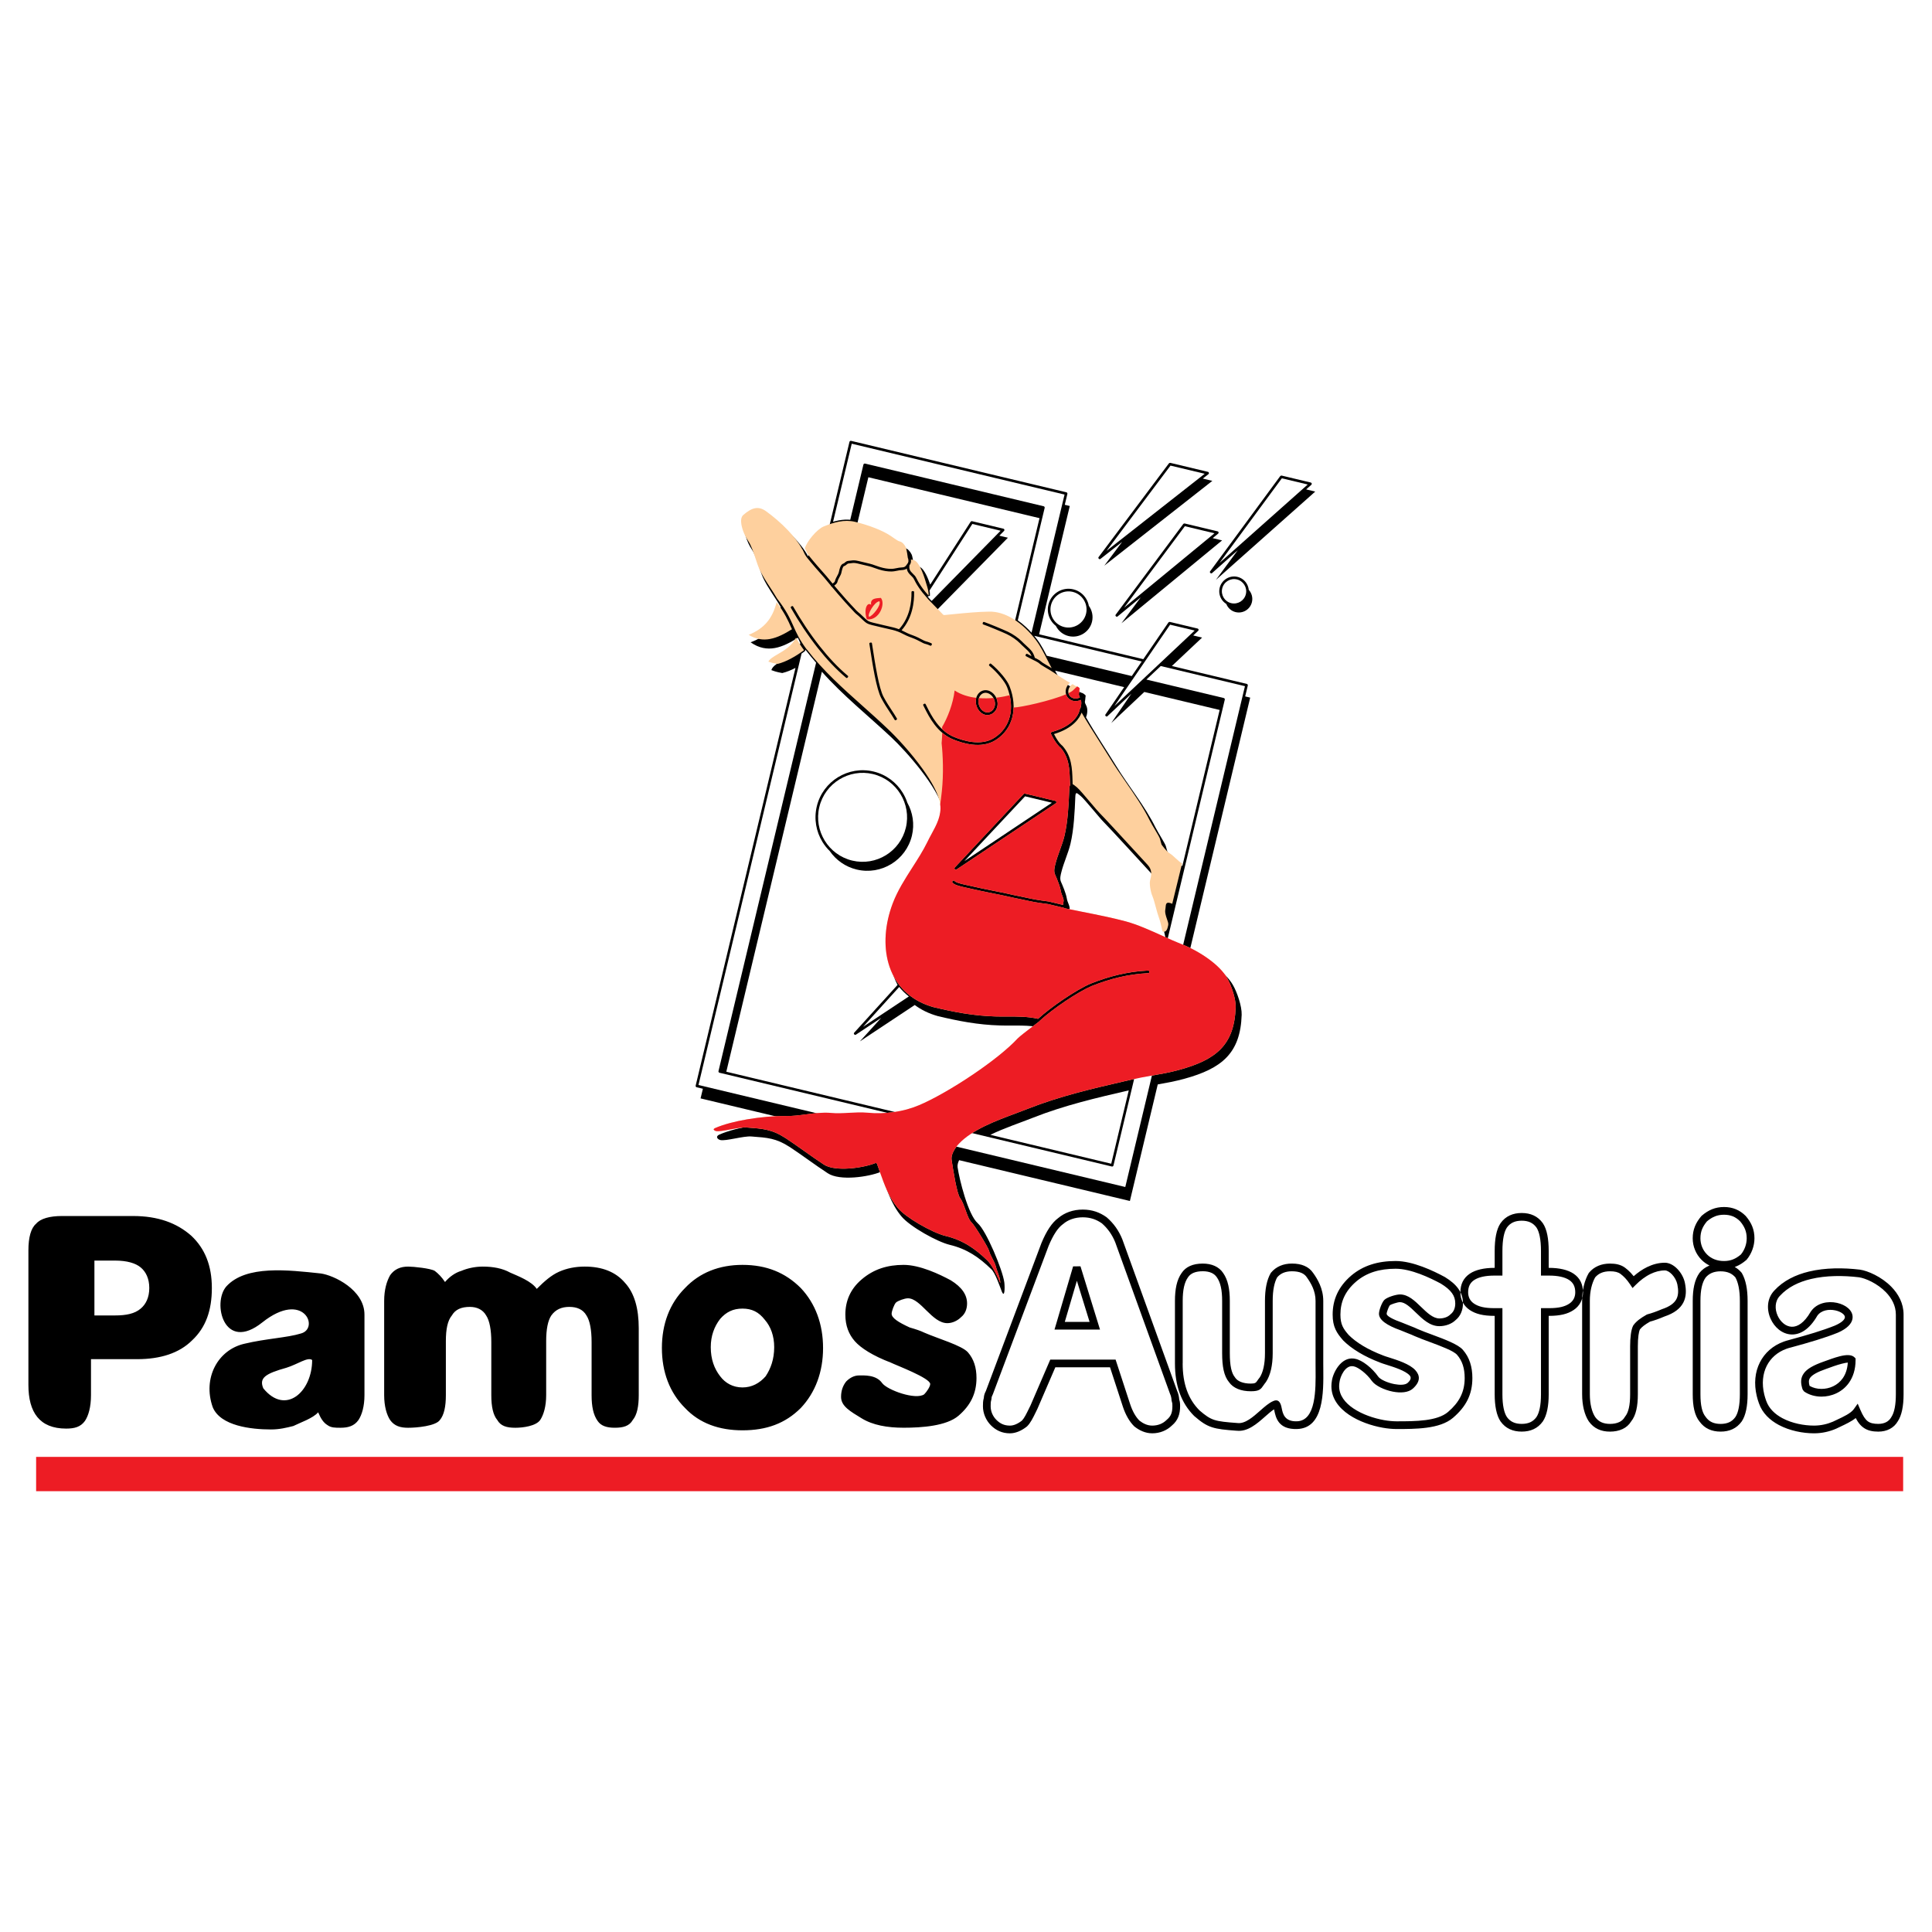 <?xml version="1.0" encoding="utf-8"?>
<!-- Generator: Adobe Illustrator 13.0.0, SVG Export Plug-In . SVG Version: 6.00 Build 14948)  -->
<!DOCTYPE svg PUBLIC "-//W3C//DTD SVG 1.0//EN" "http://www.w3.org/TR/2001/REC-SVG-20010904/DTD/svg10.dtd">
<svg version="1.0" id="Layer_1" xmlns="http://www.w3.org/2000/svg" xmlns:xlink="http://www.w3.org/1999/xlink" x="0px" y="0px"
	 width="192.756px" height="192.756px" viewBox="0 0 192.756 192.756" enable-background="new 0 0 192.756 192.756"
	 xml:space="preserve">
<g>
	<polygon fill-rule="evenodd" clip-rule="evenodd" fill="#FFFFFF" points="0,0 192.756,0 192.756,192.756 0,192.756 0,0 	"/>
	<path fill-rule="evenodd" clip-rule="evenodd" d="M90.156,142.445c-1.625,0-3.079-0.256-4.19-0.939s-2.053-1.197-2.053-2.139
		c0-0.598,0.171-1.111,0.513-1.539c0.342-0.342,0.77-0.6,1.283-0.6c0.513,0,1.71-0.084,2.309,0.77
		c0.513,0.686,3.336,1.711,4.191,1.113c0.256-0.258,0.598-0.77,0.598-1.027c0-0.598-3.421-1.881-3.934-2.137
		c-1.796-0.686-2.993-1.455-3.592-2.139c-0.599-0.686-0.94-1.539-0.94-2.652c0-1.367,0.513-2.564,1.625-3.506
		c1.197-1.025,2.565-1.453,4.19-1.453c1.625,0,3.592,0.939,4.704,1.539c1.112,0.684,1.625,1.453,1.625,2.309
		c0,0.514-0.171,1.027-0.599,1.369c-0.342,0.342-0.855,0.598-1.368,0.598c-1.54,0-2.652-2.48-3.935-2.48
		c-0.342,0-1.026,0.258-1.197,0.428c-0.171,0.172-0.428,0.855-0.428,1.113c0,0.428,0.685,0.854,1.796,1.367
		c0.599,0.172,1.111,0.342,1.454,0.514c1.368,0.598,3.763,1.283,4.361,1.967s0.855,1.539,0.855,2.566
		c0,1.539-0.599,2.736-1.796,3.762C94.432,142.275,91.952,142.445,90.156,142.445L90.156,142.445z M66.038,134.492
		c0-2.395,0.77-4.447,2.309-5.986c1.454-1.539,3.421-2.309,5.73-2.309c2.395,0,4.276,0.77,5.816,2.309
		c1.454,1.539,2.224,3.592,2.224,5.986s-0.77,4.447-2.224,5.986c-1.54,1.541-3.421,2.225-5.816,2.225
		c-2.309,0-4.276-0.684-5.73-2.225C66.808,138.939,66.038,136.887,66.038,134.492L66.038,134.492z M70.913,134.406
		c0,1.197,0.342,2.139,0.941,2.908c0.513,0.684,1.283,1.111,2.224,1.111c0.941,0,1.71-0.428,2.309-1.111
		c0.513-0.77,0.855-1.711,0.855-2.908c0-1.111-0.342-2.053-0.941-2.736c-0.599-0.77-1.283-1.111-2.224-1.111
		c-0.94,0-1.625,0.342-2.224,1.025C71.255,132.354,70.913,133.295,70.913,134.406L70.913,134.406z M38.328,139.197v-9.408
		c0-1.113,0.256-1.967,0.599-2.566c0.428-0.598,1.026-0.855,1.796-0.855c0.514,0,2.224,0.172,2.651,0.428
		c0.342,0.258,0.684,0.6,1.026,1.111c0.428-0.512,1.026-0.939,1.625-1.111c0.599-0.256,1.369-0.428,2.138-0.428
		c1.026,0,1.967,0.172,2.737,0.6c0.77,0.342,2.138,0.855,2.651,1.625c0.77-0.77,1.454-1.369,2.224-1.711
		c0.77-0.342,1.625-0.514,2.565-0.514c1.711,0,3.079,0.514,4.02,1.625c0.941,1.027,1.368,2.566,1.368,4.533v6.672
		c0,1.111-0.171,1.967-0.599,2.479c-0.342,0.6-0.94,0.77-1.796,0.77c-0.77,0-1.369-0.17-1.71-0.684
		c-0.428-0.598-0.599-1.453-0.599-2.564v-5.303c0-1.197-0.171-2.139-0.513-2.652c-0.342-0.598-0.941-0.855-1.71-0.855
		c-0.77,0-1.369,0.258-1.796,0.855c-0.342,0.514-0.513,1.369-0.513,2.566v5.389c0,1.111-0.256,1.967-0.599,2.479
		c-0.427,0.6-1.71,0.77-2.48,0.77c-0.855,0-1.454-0.17-1.796-0.77c-0.428-0.512-0.599-1.367-0.599-2.479v-5.303
		c0-1.197-0.171-2.139-0.514-2.652c-0.342-0.598-0.94-0.855-1.625-0.855c-0.855,0-1.454,0.258-1.796,0.855
		c-0.428,0.514-0.599,1.369-0.599,2.566v5.389c0,1.111-0.171,1.967-0.599,2.479c-0.428,0.6-2.309,0.77-3.165,0.77
		c-0.77,0-1.368-0.17-1.796-0.77C38.584,141.164,38.328,140.309,38.328,139.197L38.328,139.197z M26.269,138.512
		c2.224,2.736,4.875,0.342,4.875-2.822c-0.428-0.342-1.454,0.428-2.566,0.77C26.439,137.059,25.841,137.486,26.269,138.512
		L26.269,138.512z M31.742,140.906c-0.513,0.6-1.796,1.027-2.48,1.369c-0.685,0.17-1.369,0.342-2.224,0.342
		c-1.967,0-5.046-0.342-5.815-2.223c-1.026-2.908,0.513-5.73,3.165-6.33c2.138-0.514,4.276-0.598,5.645-1.025
		c1.882-0.514,0.256-4.363-3.849-1.113c-3.849,3.08-5.046-1.967-3.592-3.592c1.967-2.137,6.158-1.625,9.408-1.281
		c1.283,0.17,4.362,1.623,4.362,4.104v8.041c0,1.111-0.257,1.967-0.599,2.479c-0.427,0.6-1.026,0.77-1.796,0.77
		c-0.513,0-0.941,0-1.283-0.256C32.255,141.934,31.999,141.506,31.742,140.906L31.742,140.906z M9.42,131.242h2.053
		c1.112,0,1.967-0.17,2.566-0.684c0.513-0.428,0.855-1.111,0.855-2.053s-0.342-1.625-0.855-2.053s-1.369-0.684-2.566-0.684H9.42
		V131.242L9.42,131.242z M9.078,139.197c0,1.197-0.257,2.051-0.599,2.564c-0.428,0.6-1.026,0.77-1.882,0.77
		c-2.651,0-3.763-1.625-3.763-4.361v-13.428c0-1.283,0.257-2.223,0.77-2.65c0.428-0.514,1.368-0.77,2.566-0.77h7.098
		c2.48,0,4.362,0.684,5.816,1.967c1.369,1.283,2.053,2.992,2.053,5.217c0,2.223-0.599,3.934-1.967,5.217
		c-1.283,1.283-3.164,1.881-5.474,1.881H9.078V139.197L9.078,139.197z M168.882,123.545c0-0.434,0.074-0.822,0.222-1.189
		c0.145-0.361,0.358-0.695,0.642-1.027l0.042-0.041c0.331-0.283,0.665-0.498,1.026-0.643c0.368-0.146,0.757-0.221,1.19-0.221
		s0.824,0.074,1.183,0.223c0.36,0.148,0.681,0.369,0.971,0.66l0.02,0.021c0.283,0.332,0.498,0.666,0.643,1.027
		c0.146,0.367,0.221,0.756,0.221,1.189c0,0.383-0.071,0.768-0.203,1.129c-0.134,0.367-0.328,0.709-0.57,1l-0.046,0.045
		c-0.331,0.283-0.665,0.498-1.026,0.643c-0.041,0.016-0.082,0.031-0.124,0.045c0.26,0.145,0.488,0.336,0.684,0.57l0.037,0.055
		c0.192,0.336,0.335,0.738,0.429,1.207c0.091,0.453,0.136,0.969,0.136,1.551v9.322c0,0.58-0.046,1.102-0.139,1.549
		c-0.096,0.463-0.242,0.848-0.438,1.143l-0.008,0.012c-0.254,0.355-0.562,0.609-0.922,0.777c-0.353,0.164-0.748,0.24-1.187,0.24
		c-0.439,0-0.835-0.076-1.188-0.24c-0.36-0.166-0.668-0.422-0.922-0.777l0.017,0.023c-0.253-0.303-0.428-0.699-0.538-1.176
		c-0.104-0.449-0.149-0.971-0.149-1.551v-9.322c0-0.58,0.046-1.1,0.149-1.561c0.107-0.477,0.277-0.887,0.521-1.229l0.017-0.023
		c0.252-0.303,0.558-0.531,0.916-0.684c0.023-0.012,0.047-0.021,0.071-0.031c-0.29-0.141-0.556-0.328-0.79-0.562
		c-0.001,0-0.002-0.002-0.002-0.002l0.002,0.002c-0.001,0-0.002-0.002-0.002-0.002c-0.289-0.289-0.507-0.625-0.654-0.984
		C168.958,124.342,168.882,123.943,168.882,123.545L168.882,123.545z M185.146,141.479c-0.438,0.346-1.019,0.619-1.521,0.855
		c-0.129,0.059-0.252,0.117-0.418,0.199l-0.021,0.01c-0.321,0.139-0.665,0.252-1.031,0.332c-0.368,0.082-0.759,0.127-1.171,0.127
		c-1.098,0-2.421-0.252-3.509-0.832c-0.902-0.48-1.646-1.188-1.985-2.162l0.001,0.004c-0.086-0.238-0.158-0.477-0.215-0.713
		c-0.305-1.26-0.172-2.42,0.303-3.365c0.479-0.957,1.306-1.689,2.384-2.08c0.171-0.062,0.35-0.117,0.536-0.162l-0.011,0.002
		c0.953-0.26,1.789-0.496,2.521-0.723c0.748-0.23,1.421-0.463,2.052-0.715c0.665-0.291,0.957-0.566,1.002-0.797
		c0.024-0.123-0.048-0.252-0.178-0.367c-0.182-0.16-0.459-0.287-0.773-0.355c-0.638-0.137-1.398-0.027-1.795,0.529
		c-0.805,1.4-1.74,1.906-2.584,1.875c-0.465-0.018-0.895-0.199-1.255-0.486c-0.348-0.277-0.632-0.654-0.82-1.074
		c-0.41-0.906-0.388-2.031,0.37-2.826l-0.007,0.006c0.901-0.982,2.122-1.578,3.471-1.9c1.619-0.389,3.426-0.383,5.068-0.189
		l0.011,0.002c0.766,0.109,2.14,0.697,3.127,1.705c0.704,0.719,1.223,1.65,1.223,2.779v7.955c0,1.188-0.192,2.115-0.577,2.693
		l0.014-0.023c-0.204,0.355-0.481,0.613-0.809,0.785c-0.344,0.182-0.736,0.266-1.15,0.266c-0.285,0-0.551-0.025-0.799-0.088
		c-0.261-0.064-0.499-0.172-0.714-0.334c-0.21-0.156-0.389-0.359-0.552-0.609C185.27,141.701,185.207,141.594,185.146,141.479
		L185.146,141.479z M180.54,138.266c0.331,0.199,0.749,0.305,1.187,0.305c0.393,0,0.797-0.084,1.167-0.26
		c0.365-0.174,0.698-0.438,0.954-0.799c0.28-0.398,0.469-0.916,0.507-1.568c-0.132,0.006-0.354,0.053-0.614,0.119
		c-0.491,0.125-1.055,0.334-1.514,0.502h-0.004c-0.905,0.316-1.404,0.594-1.624,0.893
		C180.441,137.67,180.444,137.932,180.54,138.266L180.54,138.266z M105.29,136.416l-1.781,4.129l-0.009,0.02
		c-0.053,0.107-0.111,0.227-0.167,0.342c-0.278,0.568-0.516,1.053-0.846,1.383l-0.032,0.031c-0.25,0.199-0.532,0.375-0.833,0.5
		c-0.278,0.113-0.568,0.182-0.86,0.182c-0.397,0-0.748-0.076-1.064-0.215c-0.313-0.139-0.588-0.336-0.833-0.582
		c-0.248-0.248-0.448-0.549-0.585-0.875c-0.138-0.326-0.212-0.674-0.212-1.021c0-0.27,0-0.539,0.087-0.832
		c0.006-0.148,0.033-0.273,0.071-0.391c0.039-0.117,0.086-0.213,0.134-0.307l5.549-14.771l0.005-0.012
		c0.233-0.559,0.492-1.072,0.778-1.502l0.002-0.002c0.266-0.398,0.558-0.729,0.877-0.961c0.332-0.281,0.709-0.492,1.118-0.635
		c0.418-0.145,0.869-0.217,1.342-0.217c0.471,0,0.896,0.072,1.286,0.201c0.39,0.131,0.745,0.32,1.075,0.555l0.027,0.021
		c0.333,0.287,0.641,0.619,0.908,0.996c0.252,0.357,0.473,0.758,0.652,1.205l0.004,0.014l5.465,15.111
		c0.054,0.113,0.106,0.275,0.145,0.445c0.029,0.133,0.051,0.271,0.057,0.398c0.041,0.109,0.063,0.229,0.075,0.344
		c0.014,0.137,0.014,0.248,0.014,0.338c0,0.387-0.052,0.732-0.179,1.051c-0.13,0.326-0.334,0.609-0.637,0.863
		c-0.249,0.244-0.548,0.439-0.884,0.574c-0.332,0.133-0.696,0.205-1.08,0.205c-0.354,0-0.68-0.076-0.981-0.201
		c-0.295-0.123-0.562-0.291-0.799-0.48l-0.032-0.029c-0.237-0.238-0.45-0.521-0.639-0.852v-0.002
		c-0.185-0.322-0.345-0.688-0.48-1.094v-0.002l-1.281-3.926H105.29L105.29,136.416z M106.235,131.885h2.473l-1.267-4.102
		L106.235,131.885L106.235,131.885z M117.225,136.031v-6.242c0-0.58,0.046-1.1,0.149-1.561c0.106-0.473,0.275-0.881,0.517-1.221
		c0.419-0.627,1.124-0.939,2.113-0.939c0.442,0,0.841,0.076,1.182,0.23c0.352,0.158,0.64,0.395,0.85,0.711l-0.008-0.01
		c0.244,0.342,0.414,0.752,0.521,1.229c0.104,0.461,0.149,0.98,0.149,1.561v5.217c0,0.615,0.04,1.123,0.13,1.533
		c0.083,0.375,0.207,0.662,0.381,0.871l0.023,0.035c0.123,0.184,0.314,0.328,0.557,0.426c0.277,0.113,0.619,0.17,1.005,0.17
		c0.451,0,0.516-0.094,0.645-0.283c0.067-0.098,0.144-0.211,0.252-0.342c0.149-0.232,0.28-0.549,0.373-0.961
		c0.089-0.395,0.142-0.873,0.142-1.449v-5.217c0-0.582,0.045-1.098,0.136-1.551c0.094-0.469,0.236-0.871,0.429-1.207l0.037-0.055
		c0.252-0.303,0.558-0.531,0.916-0.684c0.348-0.15,0.74-0.225,1.177-0.225c0.479,0,0.892,0.074,1.24,0.225
		c0.369,0.158,0.661,0.396,0.874,0.717l-0.006-0.01c0.227,0.316,0.476,0.703,0.671,1.162c0.2,0.473,0.342,1.014,0.342,1.627v6.242
		c0,0.172,0.002,0.359,0.004,0.555c0.021,2.348,0.054,5.896-2.601,5.988h0.002c-1.902,0.068-2.147-1.148-2.3-1.9
		c-0.004-0.021-0.009-0.043-0.013-0.064c-0.268,0.168-0.571,0.436-0.891,0.719c-0.825,0.727-1.749,1.543-2.841,1.414l0.017,0.004
		c-1.182-0.088-1.885-0.154-2.486-0.352c-0.615-0.201-1.076-0.521-1.758-1.111l-0.021-0.02c-0.638-0.637-1.116-1.389-1.436-2.268
		C117.383,138.129,117.225,137.145,117.225,136.031L117.225,136.031z M139.333,142.574c-0.411,0-0.879-0.043-1.371-0.129
		c-1.123-0.199-2.38-0.627-3.36-1.287c-1.033-0.695-1.768-1.645-1.768-2.857c0-0.172,0.015-0.35,0.047-0.531
		c0.104-0.785,0.89-2.389,2.188-2.227c0.045,0.006,0.094,0.014,0.146,0.027c0.33,0.057,0.774,0.291,1.208,0.635
		c0.386,0.307,0.778,0.705,1.087,1.145l-0.009-0.008c0.226,0.301,0.91,0.611,1.609,0.748h-0.001
		c0.552,0.107,1.085,0.102,1.336-0.121l-0.002,0.002c0.355-0.32,0.362-0.562,0.195-0.748c-0.421-0.467-1.546-0.822-2.292-1.057
		c-0.249-0.078-0.458-0.145-0.611-0.205l0.006,0.002c-0.85-0.322-1.552-0.666-2.129-1.01c-0.689-0.41-1.208-0.824-1.599-1.215
		l-0.017-0.02c-0.321-0.369-0.576-0.693-0.756-1.09c-0.183-0.4-0.281-0.857-0.281-1.473c0-0.738,0.141-1.434,0.443-2.084
		c0.301-0.648,0.761-1.248,1.403-1.799l0.001-0.002c0.595-0.502,1.258-0.869,2.002-1.109c0.735-0.238,1.544-0.35,2.437-0.35
		c0.862,0,1.806,0.246,2.679,0.57c0.858,0.318,1.643,0.711,2.207,1.016l0.021,0.01c0.598,0.369,1.041,0.744,1.341,1.164
		c0.315,0.441,0.467,0.92,0.467,1.473c0,0.318-0.058,0.641-0.188,0.939c-0.119,0.271-0.296,0.518-0.541,0.717
		c-0.201,0.197-0.45,0.348-0.723,0.449c-0.285,0.107-0.595,0.162-0.9,0.162c-0.946,0-1.66-0.689-2.353-1.359
		c-0.543-0.525-1.071-1.037-1.582-1.037c-0.13,0-0.362,0.057-0.585,0.131c-0.207,0.068-0.385,0.143-0.427,0.186h0.001
		c-0.045,0.045-0.119,0.201-0.187,0.377c-0.073,0.189-0.128,0.377-0.128,0.463c0,0.236,0.591,0.551,1.626,0.92l0.021,0.01
		c0.251,0.107,0.497,0.203,0.72,0.289c0.296,0.117,0.552,0.217,0.755,0.318l-0.019-0.008c0.416,0.182,0.926,0.371,1.45,0.564
		c1.244,0.463,2.568,0.955,3.047,1.502c0.336,0.383,0.575,0.812,0.729,1.287c0.152,0.469,0.223,0.979,0.223,1.531
		c0,1.666-0.645,2.865-1.932,3.969c-0.664,0.568-1.608,0.85-2.638,0.986C141.338,142.574,140.281,142.574,139.333,142.574
		L139.333,142.574z M151.819,121.021c0.439,0,0.835,0.076,1.188,0.24c0.36,0.166,0.668,0.422,0.922,0.777l0.007,0.012
		c0.2,0.299,0.348,0.686,0.442,1.162c0.091,0.453,0.136,0.992,0.136,1.615v1.668h0.043c1.015,0,1.857,0.193,2.438,0.578h-0.002
		c0.314,0.209,0.551,0.473,0.71,0.789c0.155,0.311,0.232,0.668,0.232,1.07c0,0.363-0.08,0.705-0.242,1.01
		c-0.157,0.299-0.392,0.559-0.7,0.764l0.002-0.002c-0.296,0.197-0.637,0.346-1.046,0.441c-0.394,0.092-0.85,0.139-1.392,0.139
		h-0.043v7.826c0,0.58-0.046,1.102-0.139,1.549c-0.097,0.465-0.242,0.85-0.439,1.145l-0.007,0.01
		c-0.254,0.355-0.562,0.611-0.922,0.777c-0.353,0.164-0.748,0.24-1.188,0.24c-0.438,0-0.834-0.076-1.187-0.24
		c-0.36-0.166-0.668-0.422-0.922-0.777l-0.007-0.01c-0.197-0.295-0.344-0.68-0.439-1.145c-0.093-0.447-0.139-0.969-0.139-1.549
		v-7.826h-0.043c-0.542,0-0.998-0.047-1.392-0.139c-0.409-0.096-0.75-0.244-1.046-0.441l0.002,0.002
		c-0.309-0.205-0.542-0.465-0.701-0.764c-0.161-0.305-0.241-0.646-0.241-1.01c0-0.402,0.077-0.76,0.232-1.07
		c0.159-0.316,0.396-0.58,0.71-0.789h-0.002c0.579-0.385,1.423-0.578,2.438-0.578h0.043v-1.668c0-0.623,0.045-1.162,0.136-1.615
		c0.095-0.477,0.242-0.863,0.442-1.162l0.007-0.012c0.254-0.355,0.562-0.611,0.922-0.777
		C150.985,121.098,151.381,121.021,151.819,121.021L151.819,121.021z M157.85,139.111v-9.322c0-0.551,0.061-1.047,0.162-1.484
		c0.117-0.5,0.289-0.926,0.487-1.273l0.038-0.055c0.252-0.303,0.557-0.531,0.915-0.684c0.349-0.15,0.741-0.225,1.177-0.225
		c0.285,0,0.551,0.025,0.799,0.086c0.261,0.066,0.499,0.172,0.714,0.334c0.189,0.143,0.378,0.307,0.562,0.504
		c0.097,0.102,0.192,0.213,0.288,0.336c0.405-0.359,0.858-0.678,1.345-0.914c0.553-0.268,1.147-0.432,1.766-0.432
		c0.447,0,0.903,0.256,1.269,0.641c0.354,0.371,0.633,0.875,0.733,1.379c0.145,0.723,0.14,1.381-0.164,1.965
		c-0.302,0.576-0.882,1.047-1.881,1.381c-0.283,0.121-0.545,0.223-0.777,0.305c-0.253,0.09-0.476,0.158-0.658,0.205
		c-0.263,0.152-0.47,0.285-0.638,0.416c-0.153,0.119-0.273,0.236-0.374,0.363c-0.061,0.133-0.107,0.334-0.143,0.588
		c-0.041,0.301-0.062,0.674-0.062,1.096v4.791c0,0.58-0.046,1.102-0.149,1.551c-0.107,0.465-0.277,0.854-0.521,1.154
		c-0.204,0.34-0.497,0.59-0.846,0.756c-0.373,0.178-0.808,0.26-1.264,0.26c-0.439,0-0.835-0.076-1.188-0.24
		c-0.359-0.166-0.667-0.422-0.921-0.777l-0.008-0.012c-0.202-0.303-0.378-0.709-0.496-1.201
		C157.912,140.168,157.85,139.666,157.85,139.111L157.85,139.111z M82.576,53.19l0.233-0.974l0,0l1.944-8.136
		c0.015-0.063,0.094-0.112,0.157-0.097l21.487,5.134c0.063,0.015,0.111,0.094,0.097,0.157l-0.261,1.09l0.499,0.119l-3.06,12.8
		l10.396,2.484l2.508-3.665c0.023-0.035,0.097-0.063,0.138-0.054l2.774,0.663c0.098,0.023,0.132,0.152,0.059,0.222l-0.498,0.468
		l0.885,0.211l-3.015,2.836l7.478,1.787c0.063,0.015,0.111,0.094,0.097,0.157l-0.261,1.09l0.499,0.119l-6.06,25.354
		c1.508,0.633,3.517,1.902,4.333,3.313c0.412,0.701,0.904,2.117,0.877,2.973c-0.117,3.863-2.008,5.369-5.708,6.387
		c-0.89,0.248-1.779,0.408-2.665,0.566l-2.779,11.629l0.006-0.023l-0.006,0.023l-17.038-4.072c-0.116,0.24-0.186,0.492-0.151,0.715
		c0.174,1.193,1.034,4.709,2.01,5.58c0.836,0.715,2.489,4.656,2.65,5.902c0.066,0.564,0.035,1.572-0.245,0.924
		c-0.25-0.639-0.652-1.855-1.052-2.24c-1.215-1.186-2.426-2.021-4.148-2.434c-1.25-0.299-3.944-1.805-4.798-2.814
		c-1.107-1.305-1.546-2.939-2.111-4.453c-1.153,0.475-4.058,0.932-5.273,0.117c-1.248-0.812-2.516-1.777-3.762-2.598
		c-1.395-0.906-2.249-0.941-3.839-1.062c-0.79-0.068-2.565,0.482-3.106,0.354c-0.274-0.066-0.521-0.35-0.104-0.541
		c1.872-0.818,5.059-1.24,7.091-1.215c0.306,0.006,0.614-0.01,0.924-0.037l-9.883-2.361l0.006-0.021l0.225-0.941l-0.625-0.15
		c-0.063-0.014-0.112-0.092-0.096-0.156l0.005-0.021l9.955-41.662c-0.428,0.222-0.881,0.41-1.318,0.513
		c-0.167-0.04-0.508-0.065-1.09-0.292c0.276-0.885,2.188-1.064,2.897-2.684l-0.249-0.543c-1.49,0.941-3.041,1.634-4.717,0.452
		c1.734-0.649,2.587-1.654,3.001-3.521c-0.527-0.932-1.297-1.921-1.776-2.955c-0.354-0.81-0.64-2.143-1.134-2.841
		c-0.344-0.485-1.084-2.104-0.45-2.702c0.949-0.837,1.67-0.955,2.454-0.389c1.306,0.94,2.888,2.414,3.644,3.836
		C80.806,54.752,81.87,53.491,82.576,53.19L82.576,53.19z M110.483,71.46c-0.093,0.087-0.269-0.062-0.196-0.168l1.872-2.736
		l-6.892-1.647c0.168,0.328,0.336,0.644,0.508,0.927c0,0,1.349,0.895,1.509,0.933c0.16,0.039,0.42,0.302,0.633,0.353
		c0.222,0.053,0.402,0.273,0.402,0.273s-0.041,0.272-0.051,0.447c-0.015,0.166-0.099,0.178,0.098,0.539
		c0.201,0.371,0.103,0.919-0.017,1.181c0.914,1.604,2.02,3.247,2.994,4.833c1.199,1.962,2.919,4.073,3.942,6.163
		c0.318,0.624,0.951,1.581,1.03,1.858c0.079,0.276,0.156,0.561,0.156,0.561s0.471,0.66,0.727,0.802
		c0.258,0.143,0.51,0.396,0.764,0.629l3.722-15.576l-7.516-1.796l-3.299,3.104l2.005-2.93L110.483,71.46L110.483,71.46z
		 M130.315,48.828l0.907,0.217l-9.914,8.814l2.182-2.963l-2.57,2.286c-0.096,0.085-0.268-0.07-0.191-0.174l7.002-9.51
		c0.023-0.032,0.097-0.059,0.135-0.05l2.912,0.695c0.1,0.024,0.133,0.156,0.056,0.224L130.315,48.828L130.315,48.828z
		 M87.154,76.975c1.258,0.301,2.278,1.087,2.908,2.113c0.193,0.314,0.35,0.65,0.465,1.002c0.539,0.966,0.732,2.127,0.456,3.283
		c-0.586,2.454-3.06,3.966-5.506,3.382c-1.138-0.272-2.075-0.951-2.693-1.846c-0.278-0.272-0.522-0.577-0.725-0.907
		c-0.629-1.024-0.869-2.288-0.568-3.549c0.301-1.258,1.087-2.278,2.114-2.908C84.631,76.915,85.896,76.674,87.154,76.975
		L87.154,76.975z M107.081,58.797c0.553,0.132,1.002,0.479,1.278,0.929v0c0.134,0.218,0.229,0.46,0.274,0.716
		c0.32,0.442,0.454,1.016,0.317,1.586c-0.247,1.037-1.296,1.68-2.332,1.433c-0.577-0.138-1.03-0.524-1.276-1.018
		c-0.198-0.154-0.366-0.343-0.496-0.555c-0.275-0.45-0.38-1.007-0.247-1.56c0.132-0.553,0.477-1.002,0.926-1.28
		S106.528,58.665,107.081,58.797L107.081,58.797z M123.46,57.554c0.397,0.095,0.719,0.342,0.916,0.665v0
		c0.116,0.189,0.19,0.404,0.213,0.63c0.291,0.319,0.425,0.772,0.316,1.224c-0.173,0.725-0.9,1.171-1.624,0.998
		c-0.441-0.105-0.779-0.421-0.935-0.818c-0.199-0.123-0.363-0.291-0.483-0.486c-0.196-0.322-0.271-0.719-0.177-1.115
		s0.342-0.716,0.662-0.916C122.671,57.537,123.067,57.46,123.46,57.554L123.46,57.554z M118.19,52.226l3.293,0.787
		c0.102,0.024,0.133,0.16,0.053,0.227l-0.546,0.45l0.939,0.225l-10.042,8.268l1.926-2.583l-2.319,1.909
		c-0.098,0.082-0.263-0.075-0.186-0.177l6.748-9.056C118.08,52.244,118.152,52.217,118.19,52.226L118.19,52.226z M116.76,46.179
		l3.757,0.898c0.103,0.024,0.134,0.164,0.051,0.229l-0.564,0.442l0.952,0.228l-10.78,8.462l1.778-2.371l-2.166,1.7
		c-0.101,0.079-0.261-0.078-0.185-0.18l7.022-9.36C116.648,46.197,116.722,46.17,116.76,46.179L116.76,46.179z M72.464,106.926
		l18.447,4.408c0.4-0.109,0.791-0.242,1.166-0.4c2.72-1.131,7.776-4.42,9.83-6.645c0.349-0.344,1.503-1.195,2.178-1.727
		c-1.448-0.346-2.924-0.207-4.323-0.252c-2.177-0.061-4.133-0.439-6.206-0.936c-0.895-0.252-1.655-0.629-2.291-1.104l-5.477,3.631
		l2.127-2.344l-2.531,1.678c-0.106,0.07-0.254-0.102-0.168-0.195l4.333-4.775c-1.109-2.084-1.079-4.823-0.139-7.396
		c0.815-2.198,2.436-4.059,3.452-6.121c0.573-1.217,1.56-2.447,1.248-3.908c-0.47-2.248-3.674-5.865-5.202-7.294
		c-2.265-2.125-4.801-4.148-6.909-6.526L72.464,106.926L72.464,106.926z M98.807,113.221l12.061,2.883l1.748-7.316
		c-3.24,0.75-6.421,1.49-9.55,2.725C101.806,112.014,100.225,112.533,98.807,113.221L98.807,113.221z M116.179,93.875l0.089-0.375
		c-0.062-0.283-0.152-0.741-0.315-1.187c-0.211-0.566-0.423-1.6-0.624-2.075c-0.207-0.484-0.327-1.295-0.243-1.646
		c0.085-0.358,0.275-0.917-0.205-1.435c-0.48-0.518-4.436-4.838-4.766-5.143c-0.329-0.312-1.931-2.307-2.289-2.593
		c-0.366-0.289-0.517-0.502-0.541,0.072c-0.058,1.453-0.141,3.254-0.485,4.695c-0.228,0.953-0.69,1.913-0.919,2.866
		c-0.058,0.244-0.172,0.62-0.017,0.947c0.148,0.325,0.497,1.158,0.566,1.609c0.063,0.442,0.356,0.803,0.277,1.13
		c-0.078,0.328-0.04,0.506,0.044,0.526c1.948,0.409,4.161,0.793,6.085,1.309C113.921,92.873,115.059,93.371,116.179,93.875
		L116.179,93.875z M101.209,62.174l2.504-10.478l-17.076-4.081l-1.202,5.027c0.125,0.016,0.251,0.039,0.378,0.07
		c1.12,0.268,2.589,0.764,3.557,1.398c0.473,0.314,0.684,0.51,0.928,0.568c0.252,0.06,0.503,0.322,0.659,0.649
		c0.097,0.201,0.217,1.115,0.217,1.115s0.407,0.017,0.656,0.157c0.405,0.238,0.768,1.105,0.978,1.728l4.034-6.271
		c0.023-0.037,0.097-0.067,0.139-0.057l3.133,0.749c0.096,0.023,0.132,0.147,0.062,0.218l-0.471,0.479l0.854,0.204l-7.046,7.176
		l1.15,1.181c1.476-0.139,3.017-0.318,4.466-0.343C99.856,61.644,100.56,61.844,101.209,62.174L101.209,62.174z"/>
	<path fill-rule="evenodd" clip-rule="evenodd" fill="#FED09E" d="M91.201,59.1c0.006,0.457-0.026,1.104-0.212,1.8
		c-0.176,0.658-0.489,1.36-1.04,1.984c0.082,0.038,0.159,0.078,0.241,0.12c0.216,0.11,0.459,0.234,0.855,0.374l0.001,0
		c0.413,0.149,0.709,0.308,0.934,0.428c0.163,0.087,0.286,0.153,0.381,0.175c0.256,0.062,0.533,0.187,0.534,0.188
		c0.058,0.029,0.116,0.058,0.059,0.175c-0.058,0.117-0.117,0.087-0.175,0.058c0,0-0.246-0.112-0.478-0.167
		c-0.124-0.029-0.262-0.103-0.443-0.2c-0.217-0.116-0.502-0.268-0.899-0.412l-0.001,0l0.001,0l-0.001,0
		c-0.416-0.146-0.665-0.273-0.886-0.387c-0.162-0.083-0.31-0.158-0.491-0.224l-0.002,0c-0.326-0.125-0.652-0.198-1.036-0.283
		c-0.154-0.035-0.316-0.071-0.442-0.101c-0.602-0.144-0.602-0.144-1.09-0.26c-0.486-0.116-0.605-0.224-0.835-0.432
		c-0.034-0.031-0.053-0.048-0.062-0.056l-0.001-0.001c-0.1-0.09-0.186-0.174-0.266-0.252c-0.126-0.123-0.236-0.229-0.366-0.328
		c-0.142-0.107-0.287-0.268-0.449-0.448c-0.102-0.113-0.212-0.235-0.327-0.351l-0.001,0c-0.209-0.215-0.571-0.63-0.849-0.95v0.001
		c-0.114-0.131-0.213-0.245-0.292-0.334c-0.085-0.095-0.292-0.341-0.519-0.611c-0.019-0.023-0.038-0.045-0.057-0.068
		c-0.03-0.004-0.06-0.027-0.086-0.09c-0.004-0.008-0.006-0.016-0.009-0.023c-0.294-0.353-0.578-0.697-0.63-0.761
		c0-0.001-0.001-0.002-0.002-0.003l0.002,0.003c0-0.001-0.001-0.002-0.002-0.003c-0.129-0.155-0.309-0.355-0.484-0.55
		c-0.161-0.18-0.317-0.355-0.445-0.507l0.001,0.001c-0.133-0.153-0.287-0.334-0.432-0.508c-0.136-0.162-0.27-0.325-0.38-0.462
		l-0.001-0.002c-0.2-0.258-0.292-0.463-0.4-0.705c-0.012-0.027-0.024-0.055-0.036-0.08c-0.017-0.011-0.033-0.026-0.043-0.046
		c-0.339-0.638-0.848-1.287-1.424-1.893c-0.69-0.728-1.477-1.392-2.181-1.899c-0.362-0.262-0.708-0.366-1.068-0.309
		c-0.371,0.059-0.767,0.288-1.223,0.69l0.003-0.003c-0.214,0.202-0.241,0.559-0.177,0.944c0.104,0.624,0.444,1.306,0.645,1.588v0
		c0.324,0.458,0.557,1.166,0.776,1.833c0.124,0.377,0.244,0.741,0.371,1.031l-0.001-0.002c0.288,0.621,0.685,1.229,1.068,1.818
		c0.244,0.374,0.482,0.74,0.686,1.096c0.958,1.233,1.308,2.02,1.651,2.79c0.3,0.676,0.596,1.339,1.306,2.291
		c0.015,0.008,0.029,0.019,0.039,0.032c1.599,2.099,3.583,3.868,5.557,5.629c0.831,0.74,1.659,1.479,2.462,2.246l0-0.001
		c0.923,0.863,2.389,2.448,3.544,4.068c0.828,1.16,1.496,2.341,1.696,3.295v0c0.252,1.182-0.303,2.201-0.837,3.181
		c-0.147,0.271-0.294,0.54-0.42,0.809l-0.001,0.002c-0.429,0.869-0.956,1.692-1.487,2.52c-0.731,1.142-1.471,2.295-1.961,3.588
		c-1.545,4.096-0.674,8.582,3.419,10.125c0.205,0.078,0.417,0.148,0.639,0.211l-0.005-0.002c1.037,0.248,2.042,0.467,3.055,0.629
		c1.013,0.162,2.041,0.271,3.125,0.303l0,0c0.383,0.012,0.77,0.01,1.16,0.008c1.023-0.004,2.072-0.008,3.113,0.229
		c0.634-0.584,1.591-1.314,2.57-1.973c0.959-0.645,1.942-1.225,2.668-1.535l0.003-0.002c0.931-0.369,1.853-0.67,2.795-0.891
		c0.944-0.221,1.908-0.363,2.923-0.413c0.064-0.003,0.13-0.006,0.136,0.124c0.006,0.13-0.059,0.133-0.124,0.136
		c-1,0.049-1.947,0.188-2.875,0.406c-0.929,0.217-1.839,0.516-2.759,0.879h0.003c-0.711,0.305-1.679,0.873-2.625,1.51
		c-0.979,0.658-1.933,1.387-2.557,1.967c-0.008,0.014-0.019,0.027-0.032,0.039c-0.195,0.152-0.445,0.346-0.704,0.543
		c-0.586,0.449-1.217,0.934-1.458,1.17c-0.992,1.074-2.674,2.391-4.457,3.596c-1.936,1.309-3.995,2.486-5.419,3.08l0-0.002
		c-0.776,0.33-1.617,0.551-2.469,0.672c-0.895,0.127-1.804,0.145-2.665,0.061h0.001c-0.586-0.055-1.19-0.021-1.794,0.012
		c-0.622,0.035-1.243,0.068-1.869,0.008h0.002c-0.811-0.066-1.629,0.041-2.441,0.146c-0.686,0.09-1.369,0.18-2.04,0.166h0h0h0
		c-1.08-0.014-2.488,0.1-3.849,0.334c-1.183,0.201-2.327,0.494-3.188,0.869h0.002c-0.072,0.033-0.116,0.066-0.136,0.098h-0.001
		c-0.008,0.014-0.011,0.025-0.009,0.037l0,0c0.004,0.02,0.018,0.039,0.038,0.061c0.044,0.045,0.115,0.082,0.188,0.1
		c0.25,0.061,0.831-0.047,1.438-0.16c0.61-0.113,1.247-0.23,1.648-0.195h-0.001c0.799,0.061,1.412,0.1,2.013,0.24
		s1.175,0.381,1.887,0.842h0.001c0.601,0.396,1.21,0.828,1.82,1.26c0.654,0.463,1.308,0.928,1.941,1.34l0.001,0.002
		c0.496,0.332,1.3,0.441,2.147,0.422c1.146-0.025,2.358-0.287,3.005-0.553c0.062-0.025,0.147,0.012,0.171,0.074
		c0.106,0.287,0.2,0.553,0.294,0.818c0.444,1.256,0.899,2.543,1.793,3.596c0.401,0.475,1.224,1.064,2.107,1.582
		c0.958,0.562,1.984,1.037,2.622,1.189c0.875,0.209,1.621,0.527,2.302,0.943c0.679,0.414,1.292,0.926,1.907,1.523v0.002v-0.002
		v0.002c0.187,0.18,0.399,0.494,0.601,0.848c0.251,0.439,0.486,0.939,0.629,1.297l-0.002-0.004c0.019,0.043,0.036,0.08,0.052,0.113
		c-0.003-0.068-0.01-0.148-0.021-0.238c-0.038-0.322-0.141-0.596-0.241-0.863c-0.071-0.189-0.142-0.379-0.19-0.578v-0.002
		c-0.052-0.232-0.197-0.512-0.339-0.783s-0.279-0.535-0.331-0.764v0.002c-0.038-0.166-0.4-0.807-0.791-1.443
		c-0.391-0.637-0.807-1.26-0.95-1.389h0c-0.248-0.227-0.424-0.723-0.607-1.236c-0.161-0.449-0.326-0.914-0.535-1.186h0.001
		c-0.334-0.426-0.706-2.838-0.836-3.682l0,0c-0.021-0.139,0.008,0.049-0.022-0.146c-0.038-0.244,0.032-0.512,0.152-0.768
		c0.157-0.336,0.401-0.65,0.589-0.85c1.34-1.406,3.651-2.268,5.625-3.004c0.426-0.158,0.834-0.312,1.239-0.473h0.001
		c3.169-1.252,6.387-1.996,9.666-2.754c0.256-0.059,0.512-0.119,0.769-0.178c0.647-0.148,1.294-0.262,1.941-0.377
		c0.915-0.162,1.833-0.324,2.745-0.58h0.001c1.828-0.502,3.207-1.123,4.138-2.09c0.927-0.963,1.417-2.277,1.475-4.174v-0.002
		c0.012-0.381-0.084-0.881-0.23-1.379c-0.172-0.582-0.412-1.154-0.628-1.523l-0.001-0.002c-0.374-0.645-1.008-1.263-1.729-1.802
		c-0.895-0.669-1.92-1.214-2.751-1.54h-0.001c-0.641-0.254-1.309-0.555-1.984-0.861c-1.211-0.547-2.452-1.107-3.626-1.429h0.001
		c-1.358-0.364-2.865-0.664-4.32-0.952c-0.59-0.117-1.171-0.232-1.757-0.355l-0.004,0c-0.033-0.007-0.062-0.022-0.088-0.045
		l-1.592-0.38c-0.099-0.012-1.284-0.162-1.847-0.296c-0.272-0.065-0.62-0.135-0.98-0.208c-0.386-0.078-0.786-0.158-1.128-0.24
		c-0.355-0.085-0.987-0.21-1.564-0.324c-0.489-0.097-0.94-0.186-1.153-0.237c-0.25-0.06-0.618-0.139-0.969-0.214
		c-0.328-0.07-0.64-0.138-0.815-0.18c-0.191-0.046-0.404-0.097-0.597-0.162c-0.204-0.068-0.379-0.153-0.476-0.265
		c-0.042-0.049-0.085-0.099,0.014-0.184c0.098-0.085,0.141-0.036,0.183,0.014c0.062,0.071,0.197,0.133,0.361,0.188
		c0.175,0.059,0.385,0.109,0.575,0.154c0.188,0.045,0.491,0.11,0.809,0.179c0.359,0.078,0.737,0.159,0.974,0.215
		c0.212,0.051,0.659,0.139,1.145,0.235c0.581,0.115,1.218,0.241,1.573,0.326c0.336,0.08,0.735,0.161,1.119,0.238
		c0.362,0.073,0.711,0.143,0.99,0.209c0.572,0.137,1.821,0.292,1.825,0.292l0.014,0.002l1.44,0.344
		c-0.001-0.091,0.013-0.208,0.046-0.346c0.036-0.15-0.035-0.333-0.114-0.533c-0.065-0.167-0.136-0.347-0.165-0.548v0.001
		c-0.026-0.172-0.097-0.406-0.181-0.644c-0.127-0.363-0.287-0.738-0.376-0.932l0.002,0.002c-0.163-0.341-0.072-0.709-0.008-0.97
		c0.002-0.008-0.003,0.013,0.015-0.062c0.116-0.484,0.29-0.965,0.464-1.447c0.172-0.476,0.343-0.951,0.455-1.42
		c0.17-0.711,0.276-1.516,0.347-2.323c0.071-0.817,0.106-1.625,0.135-2.346c0.008-0.182,0.032-0.305,0.075-0.382
		c-0.007-0.151-0.012-0.308-0.017-0.467c-0.033-1.109-0.07-2.299-0.934-3.273c-0.082-0.061-0.482-0.395-0.957-1.382
		c-0.033-0.068,0.01-0.161,0.083-0.181c2.584-0.717,2.78-2.208,2.78-2.211c0.007-0.043,0.013-0.087,0.056-0.105
		c0.058-0.136,0.107-0.346,0.11-0.563c0.002-0.109-0.009-0.219-0.037-0.321c-0.114,0.051-0.237,0.089-0.361,0.108
		c-0.138,0.021-0.277,0.019-0.411-0.013c-0.042-0.01-0.083-0.022-0.123-0.037c-0.236-0.087-0.416-0.247-0.521-0.448
		c-0.105-0.2-0.138-0.44-0.079-0.685c0.01-0.042,0.022-0.084,0.038-0.127l-0.001,0.002c0.045-0.127,0.117-0.255,0.213-0.367
		c0.046-0.055,0.099-0.105,0.156-0.15c-0.266-0.11-1.518-0.939-1.521-0.942c-0.003-0.002-0.016-0.013-0.025-0.023
		c-0.12-0.077-0.596-0.381-1.049-0.641l0.002,0.001c-0.277-0.154-0.373-0.237-0.458-0.31c-0.075-0.064-0.141-0.121-0.358-0.229
		h0.002c-0.091-0.043-0.183-0.089-0.271-0.133c-0.022-0.003-0.039-0.013-0.05-0.025c-0.344-0.173-0.63-0.328-0.631-0.328
		c-0.058-0.03-0.115-0.061-0.055-0.176c0.061-0.115,0.118-0.084,0.176-0.055c0.001,0.001,0.168,0.091,0.399,0.21
		c-0.035-0.087-0.085-0.189-0.155-0.292l-0.001-0.001l0.001,0.001l-0.001-0.001c-0.123-0.175-0.364-0.396-0.595-0.607
		c-0.154-0.141-0.304-0.278-0.419-0.403c-0.001,0-0.001-0.001-0.002-0.001l0.002,0.001c-0.001,0-0.001-0.001-0.002-0.001
		c-0.136-0.143-0.345-0.314-0.581-0.478c-0.228-0.158-0.479-0.307-0.713-0.416c-0.25-0.117-0.724-0.32-1.192-0.513
		c-0.443-0.183-0.883-0.356-1.128-0.442c-0.062-0.021-0.123-0.043-0.08-0.166s0.104-0.101,0.166-0.08
		c0.247,0.086,0.691,0.263,1.141,0.447c0.472,0.194,0.949,0.399,1.204,0.518c0.248,0.116,0.512,0.273,0.75,0.438
		c0.252,0.174,0.477,0.358,0.624,0.513l0.001,0.001c0.102,0.111,0.251,0.248,0.405,0.389c0.241,0.221,0.495,0.453,0.634,0.652
		l0.001,0.001c0.169,0.249,0.24,0.498,0.266,0.605c0.072,0.036,0.146,0.072,0.22,0.107l0.001,0c0.245,0.123,0.323,0.189,0.411,0.266
		c0.076,0.065,0.162,0.139,0.415,0.28l0.002,0.001c0.225,0.128,0.45,0.265,0.637,0.38c-0.143-0.263-0.284-0.543-0.428-0.826
		c-0.353-0.696-0.717-1.414-1.134-1.961l-0.001-0.001c-0.576-0.77-1.377-1.585-2.308-2.148c-0.733-0.443-1.548-0.728-2.395-0.706
		h-0.001c-1.173,0.02-2.402,0.141-3.607,0.26c-0.273,0.027-0.545,0.054-0.848,0.083c-0.024,0.002-0.088-0.021-0.105-0.039
		l-1.426-1.465c-0.015-0.012-0.029-0.027-0.042-0.043l-0.585-0.688l-0.003-0.004c-0.001-0.001-0.296-0.363-0.568-0.807
		c-0.11-0.18-0.175-0.311-0.229-0.418c-0.074-0.148-0.123-0.247-0.249-0.368l-0.002-0.002c-0.016-0.016-0.032-0.032-0.047-0.047
		c-0.224-0.221-0.381-0.377-0.447-0.612c-0.015-0.054-0.025-0.104-0.032-0.149c-0.054,0.043-0.111,0.074-0.174,0.097h0
		c-0.112,0.042-0.232,0.052-0.39,0.062h-0.003c-0.12,0.004-0.251,0.031-0.389,0.059c-0.184,0.037-0.38,0.077-0.599,0.077h0
		c-0.194-0.001-0.384-0.015-0.587-0.048c-0.201-0.032-0.411-0.083-0.645-0.155c-0.202-0.062-0.349-0.116-0.479-0.164
		c-0.165-0.061-0.304-0.111-0.499-0.158c-0.179-0.043-0.351-0.084-0.536-0.128c-0.185-0.044-0.383-0.092-0.615-0.147
		c-0.306-0.073-0.459-0.052-0.619-0.03c-0.073,0.01-0.147,0.02-0.227,0.024c-0.125,0.007-0.188,0.062-0.25,0.117
		c-0.068,0.06-0.136,0.12-0.256,0.153l0.004,0c-0.122,0.038-0.196,0.367-0.248,0.596c-0.01,0.046-0.02,0.087-0.021,0.095
		c-0.03,0.126-0.1,0.254-0.176,0.394c-0.081,0.149-0.17,0.313-0.212,0.488c-0.023,0.096-0.09,0.184-0.169,0.257
		c-0.046,0.042-0.098,0.081-0.147,0.114c0.003,0.004,0.007,0.008,0.01,0.012c0.216,0.259,0.419,0.499,0.513,0.604
		c0.059,0.066,0.169,0.192,0.294,0.337l0,0c0.274,0.315,0.631,0.727,0.837,0.937l0.001,0.001l-0.001-0.001c0,0,0.001,0,0.001,0.001
		c0.125,0.125,0.233,0.246,0.335,0.358c0.154,0.171,0.291,0.322,0.413,0.415c0.142,0.107,0.257,0.22,0.391,0.35
		c0.077,0.075,0.16,0.156,0.26,0.247l-0.001-0.001c0.054,0.048,0.059,0.053,0.064,0.058c0.197,0.179,0.3,0.271,0.72,0.372
		c0.488,0.117,0.488,0.117,1.09,0.26c0.186,0.044,0.315,0.074,0.438,0.101c0.396,0.089,0.733,0.164,1.072,0.293l-0.002,0
		c0.009,0.003,0.018,0.007,0.026,0.01c0.556-0.606,0.869-1.297,1.042-1.944c0.178-0.667,0.208-1.29,0.203-1.73
		c0-0.065-0.001-0.13,0.129-0.132C91.199,58.97,91.2,59.035,91.201,59.1L91.201,59.1z M107.018,78.243
		c0.086,0.03,0.176,0.104,0.29,0.198c0.028,0.023,0.059,0.049,0.13,0.105l0.001,0.001c0.215,0.172,0.834,0.903,1.386,1.555
		c0.405,0.478,0.773,0.914,0.91,1.044l0.001,0.001l-0.001-0.001l0.001,0.001c0.263,0.244,2.621,2.811,3.939,4.245
		c0.407,0.443,0.715,0.779,0.832,0.904c0.492,0.531,0.354,1.084,0.257,1.47c-0.005,0.021-0.011,0.041-0.021,0.083
		c-0.038,0.159-0.028,0.431,0.015,0.722c0.044,0.297,0.123,0.61,0.222,0.842v0c0.11,0.26,0.22,0.669,0.331,1.082
		c0.099,0.368,0.198,0.739,0.295,0.998l0.001,0.001c0.151,0.415,0.241,0.836,0.304,1.124c0.024,0.116,0.045,0.21,0.062,0.269
		l-0.001-0.004c0.005,0.015,0.013,0.028,0.022,0.038c0.02,0.019,0.05,0.031,0.084,0.036c0.042,0.006,0.089,0.001,0.133-0.012
		c0.043-0.013,0.081-0.035,0.109-0.062l0,0l0,0l0,0c0.064-0.07,0.103-0.131,0.133-0.207c0.032-0.081,0.057-0.187,0.093-0.334
		c0.043-0.183,0.001-0.304-0.084-0.546c-0.034-0.097-0.073-0.21-0.117-0.354l-0.001-0.001c-0.124-0.42-0.103-0.553-0.072-0.745
		c0.009-0.054,0.019-0.114,0.024-0.205c0.016-0.209,0.038-0.315,0.116-0.379c0.092-0.074,0.183-0.053,0.344-0.014
		c0.108,0.026,0.163,0.049,0.196,0.08l0.985-4.032c-0.226-0.131-0.439-0.33-0.652-0.528c-0.207-0.193-0.414-0.386-0.616-0.499
		l0.001,0c-0.281-0.155-0.77-0.84-0.771-0.842c-0.002-0.003-0.018-0.036-0.019-0.04c0,0-0.08-0.293-0.155-0.56
		c-0.04-0.139-0.256-0.503-0.491-0.901c-0.188-0.318-0.39-0.658-0.53-0.933l-0.001-0.002c-0.631-1.289-1.53-2.587-2.406-3.854
		c-0.54-0.782-1.072-1.551-1.529-2.299c-0.338-0.55-0.718-1.147-1.1-1.747c-0.601-0.943-1.206-1.895-1.758-2.846
		c-0.171,0.477-0.767,1.545-2.752,2.141c0.468,0.927,0.816,1.152,0.817,1.153c0.001,0.001,0.021,0.019,0.023,0.02
		c0.935,1.047,0.973,2.291,1.008,3.45C107.009,77.988,107.012,78.115,107.018,78.243L107.018,78.243z M86.999,64.218
		c0.054,0.351,0.036,0.231,0.056,0.357c0.251,1.631,0.628,4.082,1.1,4.957c0.304,0.562,0.556,0.945,0.801,1.316
		c0.164,0.249,0.325,0.492,0.509,0.806c0.033,0.057,0.066,0.112-0.046,0.178c-0.112,0.066-0.145,0.01-0.178-0.046
		c-0.168-0.285-0.334-0.537-0.503-0.793c-0.246-0.372-0.498-0.754-0.812-1.337c-0.494-0.914-0.875-3.393-1.129-5.041
		c-0.058-0.374-0.035-0.232-0.055-0.356c-0.01-0.064-0.02-0.129,0.108-0.148C86.979,64.089,86.989,64.153,86.999,64.218
		L86.999,64.218z M79.149,60.544c0.744,1.297,1.639,2.67,2.646,3.944c0.853,1.08,1.784,2.087,2.768,2.913
		c0.05,0.042,0.1,0.084,0.016,0.184c-0.083,0.1-0.133,0.058-0.183,0.016c-1-0.84-1.944-1.859-2.806-2.95
		c-1.013-1.283-1.916-2.668-2.667-3.978c-0.032-0.057-0.065-0.113,0.048-0.178C79.084,60.431,79.116,60.488,79.149,60.544
		L79.149,60.544z M80.304,54.698c0.022,0.049,0.039,0.085,0.054,0.12c0.101,0.227,0.188,0.418,0.368,0.652l-0.001-0.002
		c0.104,0.13,0.237,0.292,0.376,0.458c0.153,0.183,0.306,0.362,0.429,0.505l0.002,0.002c0.11,0.131,0.273,0.313,0.44,0.5
		c0.169,0.189,0.344,0.384,0.491,0.56l0.002,0.002c0.043,0.055,0.314,0.383,0.602,0.729c0.044-0.028,0.095-0.064,0.139-0.104
		c0.046-0.042,0.083-0.087,0.092-0.126c0.049-0.207,0.148-0.388,0.238-0.553c0.066-0.122,0.128-0.234,0.15-0.33
		c0.012-0.049,0.017-0.072,0.021-0.092c0.065-0.289,0.159-0.704,0.423-0.787l0.004-0.001c0.062-0.018,0.108-0.058,0.155-0.099
		c0.095-0.084,0.191-0.169,0.406-0.182h0.002c0.08-0.003,0.143-0.012,0.206-0.021c0.185-0.025,0.363-0.05,0.714,0.034
		c0.232,0.056,0.431,0.104,0.615,0.147c0.185,0.044,0.356,0.085,0.536,0.128c0.204,0.048,0.352,0.103,0.527,0.167
		c0.129,0.047,0.273,0.1,0.468,0.16c0.223,0.069,0.421,0.117,0.609,0.146c0.185,0.03,0.362,0.043,0.546,0.044h0h0h0
		c0.192,0,0.375-0.037,0.548-0.072c0.148-0.03,0.29-0.059,0.43-0.064h-0.003c0.137-0.008,0.24-0.017,0.317-0.045h-0.001
		c0.071-0.026,0.131-0.073,0.197-0.16l-0.001,0.001c0.005-0.007,0.034-0.045,0.054-0.072c0.111-0.149,0.144-0.195,0.167-0.291
		c0.019-0.077-0.001-0.223-0.014-0.302c-0.018-0.019-0.031-0.042-0.034-0.064c0-0.002-0.118-0.897-0.205-1.077l0-0.001
		c-0.073-0.153-0.168-0.29-0.273-0.394c-0.095-0.094-0.198-0.16-0.298-0.184c-0.197-0.047-0.362-0.164-0.62-0.345
		c-0.1-0.07-0.214-0.151-0.35-0.241l0,0c-0.432-0.283-0.966-0.538-1.523-0.757c-0.675-0.265-1.385-0.478-1.993-0.623
		c-0.553-0.132-1.086-0.119-1.605-0.022c-0.524,0.097-1.037,0.281-1.539,0.486c-0.333,0.137-0.762,0.515-1.13,0.952
		c-0.344,0.407-0.632,0.862-0.739,1.214C80.303,54.696,80.303,54.698,80.304,54.698L80.304,54.698z M90.883,55.819
		c0.01,0.095,0.017,0.211-0.004,0.295c-0.029,0.121-0.062,0.18-0.15,0.301c0.013,0.027,0.006,0.06,0,0.093
		c0,0-0.026,0.109,0.025,0.293c0.048,0.168,0.186,0.304,0.38,0.498c0.014,0.015,0.03,0.03,0.045,0.044v0c0,0,0,0,0,0l0,0v0v0
		c0,0,0,0,0,0c0.16,0.152,0.216,0.267,0.302,0.44c0.051,0.102,0.113,0.228,0.217,0.397c0.256,0.417,0.54,0.768,0.551,0.781
		l-0.002-0.003l0.399,0.469c0.023-0.388-0.094-0.759-0.214-1.14c-0.027-0.087-0.056-0.176-0.087-0.284l0-0.001
		c-0.093-0.329-0.288-0.92-0.537-1.4c-0.157-0.305-0.333-0.562-0.512-0.666l0.002,0.002C91.178,55.873,91.01,55.837,90.883,55.819
		L90.883,55.819z M92.25,58.964C92.25,58.964,92.25,58.964,92.25,58.964L92.25,58.964L92.25,58.964z M98.555,68.886
		c0.293,0.07,0.554,0.271,0.731,0.537c0.174,0.26,0.271,0.583,0.241,0.906c-0.005,0.059-0.016,0.119-0.029,0.179
		c-0.062,0.26-0.204,0.477-0.392,0.625c-0.19,0.15-0.427,0.229-0.674,0.207c-0.043-0.004-0.089-0.011-0.136-0.023
		c-0.292-0.069-0.544-0.274-0.712-0.542c-0.168-0.267-0.256-0.599-0.223-0.925l-0.001,0.002c0.006-0.063,0.016-0.126,0.031-0.189
		c0.061-0.253,0.193-0.462,0.371-0.604c0.182-0.144,0.407-0.217,0.649-0.196C98.458,68.866,98.505,68.874,98.555,68.886
		L98.555,68.886z M98.494,69.139c-0.032-0.008-0.067-0.014-0.104-0.017c-0.175-0.016-0.336,0.037-0.465,0.139
		c-0.133,0.105-0.233,0.265-0.28,0.46c-0.011,0.046-0.02,0.097-0.024,0.151l-0.001,0.002c-0.027,0.267,0.045,0.54,0.184,0.76
		c0.134,0.213,0.329,0.374,0.552,0.427c0.031,0.007,0.064,0.013,0.099,0.016c0.18,0.016,0.352-0.042,0.49-0.151
		c0.143-0.112,0.251-0.28,0.299-0.48c0.011-0.043,0.019-0.091,0.023-0.142c0.023-0.264-0.056-0.527-0.197-0.739
		C98.929,69.354,98.723,69.194,98.494,69.139L98.494,69.139z M92.361,70.281c0.035,0.068,0.068,0.134,0.103,0.205
		c0.455,0.907,1.216,2.423,2.729,3.046l-0.001,0c0.427,0.173,1.098,0.413,1.832,0.498c0.725,0.083,1.512,0.016,2.182-0.417l0,0
		c0.809-0.518,1.319-1.256,1.538-2.108c0.228-0.888,0.14-1.903-0.259-2.929l-0.001-0.002c-0.105-0.287-0.353-0.651-0.646-1.008
		c-0.355-0.434-0.778-0.855-1.104-1.12c-0.051-0.041-0.102-0.082-0.02-0.183c0.082-0.102,0.133-0.06,0.183-0.02
		c0.337,0.272,0.773,0.708,1.142,1.157c0.311,0.378,0.573,0.769,0.689,1.083l-0.001-0.002c0.418,1.078,0.51,2.147,0.269,3.087
		c-0.234,0.916-0.782,1.708-1.649,2.263h0.001c-0.73,0.472-1.577,0.546-2.353,0.458c-0.765-0.088-1.46-0.336-1.9-0.515v0
		c-1.604-0.66-2.393-2.231-2.864-3.17c-0.037-0.073-0.072-0.143-0.102-0.202c-0.029-0.058-0.059-0.116,0.057-0.175
		C92.302,70.165,92.331,70.223,92.361,70.281L92.361,70.281z M107.01,68.255c-0.081,0.046-0.153,0.107-0.213,0.177
		c-0.074,0.086-0.13,0.186-0.164,0.283l-0.001,0.002c-0.012,0.032-0.021,0.065-0.029,0.098c-0.043,0.182-0.021,0.358,0.056,0.503
		s0.208,0.261,0.381,0.325c0.029,0.011,0.061,0.021,0.094,0.028c0.101,0.024,0.207,0.025,0.312,0.01
		c0.102-0.016,0.202-0.046,0.297-0.089c-0.131-0.261-0.111-0.346-0.085-0.458c0.006-0.024,0.012-0.051,0.015-0.076l-0.001,0.005
		c0.007-0.125,0.03-0.303,0.043-0.398c-0.055-0.056-0.167-0.158-0.295-0.188c-0.137-0.033-0.275-0.129-0.403-0.218
		C107.014,68.257,107.012,68.256,107.01,68.255L107.01,68.255z M80.217,64.867c-0.349-0.473-0.597-0.876-0.795-1.245
		c-0.434,0.838-1.179,1.271-1.809,1.639c-0.429,0.25-0.801,0.467-0.954,0.748c0.373,0.135,0.632,0.181,0.802,0.211
		c0.044,0.007,0.082,0.015,0.115,0.021c0.432-0.106,0.881-0.295,1.304-0.519C79.385,65.458,79.855,65.144,80.217,64.867
		L80.217,64.867z M79.014,62.78c-0.028-0.063-0.057-0.127-0.085-0.19c-0.314-0.708-0.635-1.428-1.446-2.509
		c-0.212,0.828-0.521,1.482-0.97,2.009c-0.452,0.53-1.042,0.93-1.814,1.249c0.731,0.451,1.438,0.539,2.124,0.413h0.001
		C77.567,63.615,78.297,63.229,79.014,62.78L79.014,62.78z M102.131,79.216c0.022-0.024,0.094-0.045,0.125-0.038l3.044,0.727
		c0.106,0.025,0.133,0.174,0.043,0.235l-9.925,6.619c-0.106,0.071-0.255-0.104-0.167-0.197L102.131,79.216L102.131,79.216z"/>
	<path fill-rule="evenodd" clip-rule="evenodd" fill="#FFFFFF" d="M87.094,77.228c-1.189-0.284-2.384-0.057-3.354,0.538
		c-0.969,0.595-1.711,1.559-1.996,2.747c-0.285,1.192-0.058,2.386,0.537,3.354c0.595,0.969,1.559,1.711,2.749,1.995
		c1.189,0.284,2.386,0.059,3.354-0.537c0.968-0.594,1.709-1.557,1.994-2.749c0.284-1.188,0.057-2.384-0.539-3.353
		C89.246,78.254,88.283,77.512,87.094,77.228L87.094,77.228z M107.021,59.05c-0.482-0.115-0.967-0.023-1.358,0.219
		c-0.393,0.242-0.693,0.635-0.81,1.119c-0.115,0.484-0.025,0.971,0.216,1.365c0.24,0.393,0.63,0.693,1.112,0.809
		c0.484,0.116,0.971,0.023,1.364-0.219c0.395-0.242,0.696-0.634,0.812-1.117c0.115-0.484,0.022-0.97-0.22-1.364v0
		C107.896,59.468,107.504,59.166,107.021,59.05L107.021,59.05z M123.4,57.808c-0.324-0.077-0.65-0.015-0.915,0.148
		c-0.264,0.163-0.467,0.428-0.545,0.754c-0.078,0.327-0.017,0.655,0.145,0.92c0.162,0.265,0.425,0.469,0.749,0.546
		c0.327,0.078,0.655,0.017,0.92-0.146h0.001c0.265-0.163,0.468-0.427,0.546-0.754s0.017-0.655-0.146-0.92v-0.001
		C123.992,58.089,123.728,57.886,123.4,57.808L123.4,57.808z M118.214,52.5l-6.059,8.128l9.014-7.422L118.214,52.5L118.214,52.5z
		 M127.889,47.721l-6.218,8.445l8.803-7.827L127.889,47.721L127.889,47.721z M116.781,46.453l-6.378,8.502l9.791-7.687
		L116.781,46.453L116.781,46.453z M97.011,52.275l-4.272,6.642c0.032,0.171,0.049,0.343,0.039,0.52l-0.229,0.077l-0.11-0.129l0,0
		c0.069,0.082,0.139,0.163,0.209,0.246c0.039,0.046,0.084,0.099,0.086,0.102c0.005,0.006,0.011,0.013,0.015,0.018c0,0,0,0,0,0l0,0
		c0,0,0,0,0,0c0.002,0.003,0.005,0.005,0.006,0.006l0.014,0.013l0.181,0.186l6.88-7.006L97.011,52.275L97.011,52.275z
		 M89.713,98.471l-3.605,3.975l4.57-3.031C90.315,99.131,89.994,98.814,89.713,98.471L89.713,98.471z M113.91,65.999l-0.994,1.452
		l-8.48-2.026c-0.118-0.232-0.239-0.463-0.365-0.688c-0.19-0.34-0.389-0.662-0.602-0.94c-0.089-0.12-0.185-0.24-0.284-0.361
		L113.91,65.999L113.91,65.999z M101.545,61.892l2.682-11.225c0.015-0.063-0.033-0.142-0.097-0.157l-17.828-4.26
		c-0.063-0.015-0.142,0.034-0.157,0.097l-1.316,5.51c-0.176-0.017-0.35-0.02-0.522-0.012c-0.207,0.009-0.414,0.035-0.62,0.073
		c-0.135,0.025-0.268,0.056-0.399,0.09c-0.058,0.016-0.115,0.032-0.172,0.048l1.861-7.788l21.233,5.074l-3.293,13.784
		c-0.175-0.193-0.361-0.385-0.559-0.568C102.103,62.32,101.831,62.095,101.545,61.892L101.545,61.892z M114.375,67.799l1.433-1.348
		l8.401,2.008l-11.939,49.968l-42.583-10.176l10.286-43.045c0.053-0.037,0.1-0.07,0.143-0.102c0.06-0.044,0.121-0.089,0.181-0.135
		c0.049-0.038,0.063-0.123,0.029-0.175c0.014,0.019,0.027,0.037,0.042,0.056c0.003,0.004,0.034,0.031,0.043,0.037
		c0.165,0.216,0.337,0.432,0.515,0.648c0.163,0.197,0.328,0.391,0.496,0.582l-9.739,40.754c-0.015,0.064,0.034,0.143,0.097,0.156
		l39.154,9.357c0.063,0.016,0.143-0.033,0.157-0.098l11.108-46.486c0.015-0.063-0.033-0.142-0.097-0.157L114.375,67.799
		L114.375,67.799z M111.18,70.449l8.014-7.539l-2.453-0.586L111.18,70.449L111.18,70.449z M102.27,79.449l-6.058,6.468l8.738-5.828
		L102.27,79.449L102.27,79.449z M139.333,141.805c0.934,0,1.973,0,2.901-0.123c0.896-0.119,1.703-0.352,2.237-0.811
		c1.107-0.949,1.66-1.973,1.66-3.385c0-0.475-0.058-0.906-0.183-1.293c-0.124-0.379-0.312-0.719-0.576-1.021
		c-0.351-0.4-1.581-0.857-2.737-1.287c-0.54-0.199-1.064-0.395-1.489-0.58l-0.018-0.008c-0.182-0.09-0.418-0.182-0.692-0.289
		c-0.222-0.088-0.468-0.184-0.74-0.301l0.021,0.01c-1.359-0.486-2.137-1.027-2.137-1.645c0-0.178,0.077-0.471,0.18-0.736
		c0.102-0.266,0.237-0.525,0.36-0.648h0.002c0.129-0.129,0.422-0.27,0.728-0.371c0.29-0.096,0.613-0.17,0.825-0.17
		c0.818,0,1.457,0.617,2.115,1.254c0.581,0.562,1.181,1.141,1.819,1.141c0.221,0,0.438-0.035,0.633-0.109
		c0.176-0.064,0.336-0.162,0.464-0.291l0.031-0.027c0.152-0.123,0.261-0.271,0.333-0.436c0.084-0.193,0.121-0.41,0.121-0.633
		c0-0.389-0.104-0.723-0.323-1.027c-0.234-0.33-0.604-0.639-1.118-0.953l0.02,0.01c-0.547-0.295-1.302-0.672-2.111-0.973
		c-0.795-0.295-1.647-0.52-2.411-0.52c-0.817,0-1.549,0.1-2.202,0.311c-0.646,0.209-1.223,0.527-1.74,0.965h0.002
		c-0.556,0.475-0.95,0.988-1.205,1.535c-0.254,0.547-0.37,1.135-0.37,1.764c0,0.498,0.073,0.855,0.211,1.158
		c0.141,0.311,0.357,0.584,0.634,0.898l-0.017-0.02c0.349,0.35,0.817,0.725,1.447,1.098c0.545,0.324,1.207,0.648,2.009,0.953
		l0.007,0.004c0.116,0.047,0.316,0.109,0.553,0.184c0.828,0.262,2.075,0.654,2.636,1.277c0.47,0.521,0.526,1.131-0.252,1.832
		l-0.002,0.002c-0.453,0.402-1.23,0.449-1.991,0.301h-0.002c-0.862-0.168-1.744-0.6-2.075-1.043l-0.01-0.008
		c-0.264-0.379-0.602-0.721-0.934-0.982c-0.343-0.271-0.662-0.451-0.866-0.484l-0.022-0.006c-0.023-0.006-0.051-0.01-0.081-0.014
		c-0.776-0.098-1.266,1.029-1.333,1.568l-0.003,0.02c-0.024,0.139-0.036,0.275-0.036,0.406c0,0.916,0.592,1.66,1.425,2.219
		c0.885,0.596,2.033,0.984,3.066,1.168C138.541,141.766,138.964,141.805,139.333,141.805L139.333,141.805z M151.819,142.062
		c0.331,0,0.62-0.055,0.866-0.168c0.238-0.111,0.444-0.283,0.617-0.525l-0.007,0.008c0.143-0.215,0.252-0.508,0.327-0.871
		c0.081-0.389,0.121-0.857,0.121-1.395v-8.596h0.812c0.484,0,0.884-0.039,1.217-0.117c0.318-0.076,0.576-0.186,0.793-0.33
		l0.002-0.002c0.198-0.131,0.347-0.295,0.445-0.48c0.101-0.191,0.151-0.412,0.151-0.652c0-0.281-0.051-0.525-0.152-0.727
		c-0.098-0.195-0.246-0.361-0.444-0.492l-0.002-0.002c-0.446-0.299-1.143-0.447-2.01-0.447h-0.812v-2.438
		c0-0.574-0.04-1.062-0.121-1.465c-0.075-0.377-0.184-0.672-0.325-0.887c-0.173-0.238-0.377-0.408-0.612-0.518
		c-0.246-0.115-0.535-0.168-0.866-0.168c-0.33,0-0.619,0.053-0.865,0.168c-0.236,0.109-0.44,0.279-0.612,0.518
		c-0.142,0.215-0.25,0.51-0.326,0.887c-0.08,0.402-0.12,0.891-0.12,1.465v2.438h-0.812c-0.866,0-1.563,0.148-2.01,0.447
		l-0.002,0.002c-0.198,0.131-0.347,0.297-0.445,0.492c-0.101,0.201-0.151,0.445-0.151,0.727c0,0.24,0.051,0.461,0.151,0.652
		c0.099,0.186,0.247,0.35,0.445,0.48l0.002,0.002c0.217,0.145,0.475,0.254,0.793,0.33c0.333,0.078,0.732,0.117,1.217,0.117h0.812
		v8.596c0,0.537,0.04,1.006,0.121,1.395c0.075,0.363,0.184,0.656,0.327,0.871l-0.007-0.008c0.173,0.242,0.379,0.414,0.617,0.525
		C151.2,142.008,151.489,142.062,151.819,142.062L151.819,142.062z M117.994,136.031c0,1.027,0.142,1.924,0.426,2.703
		c0.278,0.768,0.698,1.426,1.258,1.986l-0.021-0.018c0.602,0.52,0.996,0.799,1.493,0.961c0.51,0.166,1.175,0.229,2.303,0.312
		l0.017,0.002c0.756,0.09,1.543-0.605,2.245-1.225c0.464-0.41,0.896-0.793,1.327-0.971h-0.003c0.379-0.162,0.586-0.021,0.728,0.309
		c0.054,0.125,0.082,0.268,0.115,0.432c0.103,0.506,0.268,1.326,1.518,1.281h0.002c1.901-0.064,1.873-3.164,1.854-5.213
		c-0.001-0.195-0.003-0.383-0.003-0.561v-6.242c0-0.5-0.115-0.941-0.278-1.326c-0.168-0.395-0.39-0.736-0.591-1.018l-0.006-0.01
		c-0.129-0.193-0.308-0.338-0.537-0.438c-0.25-0.105-0.563-0.16-0.939-0.16c-0.334,0-0.626,0.055-0.877,0.16
		c-0.231,0.1-0.433,0.25-0.604,0.449c-0.141,0.256-0.248,0.57-0.322,0.941c-0.081,0.402-0.121,0.869-0.121,1.4v5.217
		c0,0.629-0.061,1.166-0.162,1.617c-0.119,0.525-0.297,0.938-0.503,1.248l-0.022,0.033c-0.088,0.105-0.154,0.201-0.211,0.285
		c-0.281,0.414-0.422,0.621-1.282,0.621c-0.483,0-0.923-0.074-1.293-0.227c-0.371-0.152-0.675-0.379-0.887-0.684
		c-0.253-0.303-0.428-0.699-0.538-1.199c-0.102-0.467-0.147-1.027-0.147-1.695v-5.217c0-0.531-0.039-0.996-0.129-1.393
		c-0.085-0.377-0.215-0.695-0.397-0.951l-0.008-0.01c-0.128-0.191-0.306-0.338-0.524-0.436c-0.239-0.107-0.531-0.162-0.866-0.162
		c-0.719,0-1.21,0.199-1.476,0.598l-0.007,0.01c-0.184,0.256-0.313,0.574-0.398,0.951c-0.089,0.396-0.129,0.861-0.129,1.393V136.031
		L117.994,136.031z M104.685,135.881l0.101-0.234h6.518l0.087,0.268l1.368,4.189v-0.002c0.121,0.363,0.26,0.682,0.417,0.957l0,0
		c0.149,0.26,0.316,0.484,0.5,0.672c0.185,0.146,0.385,0.271,0.598,0.361c0.211,0.088,0.439,0.141,0.687,0.141
		c0.287,0,0.556-0.053,0.794-0.146c0.244-0.098,0.462-0.244,0.644-0.426l0.025-0.023c0.207-0.172,0.343-0.357,0.425-0.562
		c0.087-0.217,0.121-0.469,0.121-0.766c0-0.082,0-0.186-0.007-0.262c-0.007-0.064-0.019-0.127-0.038-0.166l-0.04-0.172
		c0-0.098-0.016-0.211-0.039-0.314c-0.024-0.113-0.059-0.219-0.092-0.283l-0.017-0.041l-5.47-15.129
		c-0.153-0.383-0.346-0.73-0.566-1.043c-0.231-0.324-0.49-0.607-0.768-0.848c-0.264-0.186-0.546-0.336-0.855-0.439
		c-0.315-0.104-0.66-0.162-1.046-0.162c-0.389,0-0.756,0.059-1.092,0.176c-0.326,0.111-0.623,0.279-0.882,0.502l-0.027,0.02
		c-0.244,0.176-0.478,0.441-0.699,0.773l0.002-0.002c-0.258,0.387-0.494,0.855-0.709,1.373l0.004-0.012l-5.56,14.795l-0.015,0.037
		c-0.036,0.072-0.073,0.146-0.097,0.217c-0.021,0.061-0.034,0.129-0.034,0.211l-0.02,0.119c-0.065,0.199-0.065,0.424-0.065,0.65
		c0,0.248,0.053,0.496,0.148,0.725c0.098,0.23,0.242,0.447,0.423,0.627c0.182,0.182,0.379,0.326,0.599,0.424
		c0.219,0.096,0.467,0.148,0.755,0.148c0.189,0,0.382-0.045,0.568-0.123c0.219-0.09,0.435-0.225,0.634-0.383
		c0.229-0.242,0.437-0.666,0.677-1.158c0.052-0.105,0.105-0.215,0.168-0.34L104.685,135.881L104.685,135.881z M105.208,132.654
		l0.146-0.494l1.71-5.814l0.735-0.006l1.796,5.816l0.153,0.498H105.208L105.208,132.654z M158.619,139.111
		c0,0.498,0.054,0.938,0.143,1.309c0.097,0.4,0.233,0.721,0.39,0.957c0.172,0.238,0.376,0.408,0.612,0.518
		c0.246,0.113,0.535,0.168,0.865,0.168c0.347,0,0.668-0.059,0.933-0.186c0.224-0.105,0.407-0.264,0.529-0.477l0.038-0.057
		c0.175-0.209,0.299-0.498,0.382-0.854c0.088-0.385,0.128-0.85,0.128-1.379v-4.791c0-0.445,0.023-0.854,0.071-1.199
		c0.048-0.355,0.123-0.648,0.226-0.854l0.038-0.059c0.151-0.201,0.323-0.373,0.541-0.543c0.207-0.162,0.457-0.32,0.771-0.5
		l0.099-0.039c0.171-0.043,0.389-0.109,0.642-0.199c0.229-0.08,0.484-0.18,0.755-0.295l0.03-0.012
		c0.792-0.264,1.235-0.605,1.446-1.01c0.209-0.402,0.205-0.896,0.093-1.459c-0.073-0.363-0.277-0.729-0.536-1.002
		c-0.228-0.238-0.486-0.398-0.712-0.398c-0.496,0-0.979,0.135-1.433,0.354c-0.533,0.26-1.029,0.643-1.46,1.074l-0.331,0.33
		l-0.26-0.389c-0.158-0.238-0.316-0.436-0.474-0.604c-0.157-0.166-0.311-0.301-0.464-0.416c-0.126-0.094-0.273-0.158-0.44-0.201
		c-0.18-0.045-0.385-0.062-0.612-0.062c-0.334,0-0.626,0.055-0.876,0.16c-0.231,0.1-0.434,0.25-0.605,0.449
		c-0.156,0.281-0.292,0.625-0.387,1.031c-0.089,0.381-0.142,0.818-0.142,1.311V139.111L158.619,139.111z M173.586,139.111v-9.322
		c0-0.531-0.04-0.998-0.121-1.4c-0.074-0.371-0.182-0.686-0.322-0.941c-0.172-0.199-0.373-0.35-0.605-0.449
		c-0.25-0.105-0.542-0.16-0.875-0.16c-0.334,0-0.626,0.055-0.876,0.16c-0.241,0.104-0.449,0.26-0.624,0.471l0.017-0.023
		c-0.184,0.256-0.313,0.574-0.398,0.951c-0.089,0.396-0.128,0.861-0.128,1.393v9.322c0,0.529,0.039,0.994,0.128,1.379
		c0.082,0.355,0.207,0.645,0.382,0.854l0.017,0.025c0.173,0.242,0.379,0.414,0.617,0.525c0.246,0.113,0.535,0.168,0.866,0.168
		c0.33,0,0.619-0.055,0.865-0.168c0.236-0.109,0.44-0.279,0.612-0.52c0.143-0.215,0.251-0.506,0.325-0.869
		C173.546,140.117,173.586,139.648,173.586,139.111L173.586,139.111z M169.652,123.545c0,0.301,0.057,0.6,0.171,0.881
		c0.109,0.268,0.271,0.516,0.484,0.729l0.001,0.002c0.215,0.215,0.467,0.377,0.746,0.486c0.288,0.113,0.607,0.17,0.949,0.17
		c0.336,0,0.632-0.055,0.904-0.164c0.27-0.107,0.524-0.271,0.781-0.486c0.182-0.223,0.327-0.479,0.426-0.75
		c0.101-0.275,0.155-0.57,0.155-0.867c0-0.336-0.055-0.631-0.164-0.904s-0.274-0.531-0.495-0.793
		c-0.222-0.221-0.458-0.385-0.717-0.492c-0.261-0.107-0.556-0.162-0.891-0.162c-0.337,0-0.632,0.055-0.905,0.164
		c-0.271,0.109-0.529,0.273-0.79,0.492c-0.22,0.262-0.384,0.52-0.493,0.791C169.707,122.914,169.652,123.209,169.652,123.545
		L169.652,123.545z M184.947,140.6l0.396-0.557l0.27,0.629c0.12,0.279,0.239,0.518,0.364,0.711c0.115,0.176,0.235,0.314,0.368,0.414
		c0.126,0.096,0.273,0.16,0.44,0.201c0.179,0.045,0.384,0.064,0.612,0.064c0.295,0,0.566-0.057,0.793-0.176
		c0.201-0.105,0.372-0.266,0.498-0.484l0.014-0.025c0.299-0.447,0.448-1.23,0.448-2.266v-7.955c0-0.898-0.425-1.652-1-2.24
		c-0.858-0.877-2.03-1.387-2.681-1.482c-1.564-0.184-3.278-0.191-4.801,0.174c-1.207,0.289-2.293,0.812-3.08,1.672l-0.006,0.004
		c-0.516,0.541-0.519,1.332-0.226,1.982c0.141,0.311,0.348,0.588,0.598,0.787c0.236,0.189,0.512,0.307,0.805,0.318
		c0.578,0.021,1.252-0.383,1.89-1.492l0.017-0.023c0.596-0.875,1.7-1.066,2.607-0.871c0.438,0.096,0.839,0.285,1.119,0.533
		c0.332,0.293,0.507,0.67,0.425,1.088c-0.091,0.465-0.521,0.949-1.457,1.357l-0.011,0.004c-0.651,0.262-1.346,0.5-2.115,0.738
		c-0.784,0.242-1.617,0.479-2.546,0.73l-0.01,0.002c-0.156,0.037-0.309,0.084-0.455,0.137c-0.888,0.322-1.565,0.922-1.957,1.701
		c-0.397,0.789-0.505,1.77-0.246,2.844c0.05,0.205,0.114,0.416,0.191,0.631l0.002,0.004c0.269,0.773,0.878,1.344,1.621,1.74
		c0.967,0.516,2.155,0.738,3.148,0.738c0.356,0,0.693-0.039,1.009-0.109c0.312-0.066,0.603-0.164,0.874-0.279
		c0.093-0.045,0.259-0.123,0.435-0.205C183.913,141.352,184.659,141.002,184.947,140.6L184.947,140.6z M179.993,138.826
		l-0.145-0.193c-0.21-0.631-0.228-1.143,0.131-1.631c0.315-0.428,0.928-0.791,1.99-1.162l-0.005,0.002
		c0.481-0.176,1.073-0.395,1.586-0.525c0.624-0.158,1.179-0.188,1.469,0.102l0.112,0.113v0.158c0,0.943-0.254,1.693-0.656,2.264
		c-0.336,0.477-0.774,0.824-1.255,1.053c-0.477,0.227-0.994,0.334-1.494,0.334C181.087,139.34,180.469,139.162,179.993,138.826
		L179.993,138.826z"/>
	<path fill-rule="evenodd" clip-rule="evenodd" fill="#ED1C24" d="M93.805,80.245c0.153,1.097-0.369,2.054-0.873,2.978
		c-0.147,0.271-0.294,0.54-0.42,0.809l-0.001,0.002c-0.429,0.869-0.956,1.692-1.487,2.52c-0.731,1.142-1.471,2.295-1.961,3.588
		c-1.545,4.096-0.674,8.582,3.419,10.125c0.205,0.078,0.417,0.148,0.639,0.211l-0.005-0.002c1.037,0.248,2.042,0.467,3.055,0.629
		c1.013,0.162,2.041,0.271,3.125,0.303l0,0c0.383,0.012,0.77,0.01,1.16,0.008c1.023-0.004,2.072-0.008,3.113,0.229
		c0.634-0.584,1.591-1.314,2.57-1.973c0.959-0.645,1.942-1.225,2.668-1.535l0.003-0.002c0.931-0.369,1.853-0.67,2.795-0.891
		c0.944-0.221,1.908-0.363,2.923-0.413c0.064-0.003,0.13-0.006,0.136,0.124c0.006,0.13-0.059,0.133-0.124,0.136
		c-1,0.049-1.947,0.188-2.875,0.406c-0.929,0.217-1.839,0.516-2.759,0.879h0.003c-0.711,0.305-1.679,0.873-2.625,1.51
		c-0.979,0.658-1.933,1.387-2.557,1.967c-0.008,0.014-0.019,0.027-0.032,0.039c-0.195,0.152-0.445,0.346-0.704,0.543
		c-0.586,0.449-1.217,0.934-1.458,1.17c-0.992,1.074-2.674,2.391-4.457,3.596c-1.936,1.309-3.995,2.486-5.419,3.08l0-0.002
		c-0.776,0.33-1.617,0.551-2.469,0.672c-0.895,0.127-1.804,0.145-2.665,0.061h0.001c-0.586-0.055-1.19-0.021-1.794,0.012
		c-0.622,0.035-1.243,0.068-1.869,0.008h0.002c-0.811-0.066-1.629,0.041-2.441,0.146c-0.686,0.09-1.369,0.18-2.04,0.166h0h0h0
		c-1.08-0.014-2.488,0.1-3.849,0.334c-1.183,0.201-2.327,0.494-3.188,0.869h0.002c-0.072,0.033-0.116,0.066-0.136,0.098h-0.001
		c-0.008,0.014-0.011,0.025-0.009,0.037l0,0c0.004,0.02,0.018,0.039,0.038,0.061c0.044,0.045,0.115,0.082,0.188,0.1
		c0.25,0.061,0.831-0.047,1.438-0.16c0.61-0.113,1.247-0.23,1.648-0.195h-0.001c0.799,0.061,1.412,0.1,2.013,0.24
		s1.175,0.381,1.887,0.842h0.001c0.601,0.396,1.21,0.828,1.82,1.26c0.654,0.463,1.308,0.928,1.941,1.34l0.001,0.002
		c0.496,0.332,1.3,0.441,2.147,0.422c1.146-0.025,2.358-0.287,3.005-0.553c0.062-0.025,0.147,0.012,0.171,0.074
		c0.106,0.287,0.2,0.553,0.294,0.818c0.444,1.256,0.899,2.543,1.793,3.596c0.401,0.475,1.224,1.064,2.107,1.582
		c0.958,0.562,1.984,1.037,2.622,1.189c0.875,0.209,1.621,0.527,2.302,0.943c0.679,0.414,1.292,0.926,1.907,1.523v0.002v-0.002
		v0.002c0.187,0.18,0.399,0.494,0.601,0.848c0.251,0.439,0.486,0.939,0.629,1.297l-0.002-0.004c0.019,0.043,0.036,0.08,0.052,0.113
		c-0.003-0.068-0.01-0.148-0.021-0.238c-0.038-0.322-0.141-0.596-0.241-0.863c-0.071-0.189-0.142-0.379-0.19-0.578v-0.002
		c-0.052-0.232-0.197-0.512-0.339-0.783s-0.279-0.535-0.331-0.764v0.002c-0.038-0.166-0.4-0.807-0.791-1.443
		c-0.391-0.637-0.807-1.26-0.95-1.389h0c-0.248-0.227-0.424-0.723-0.607-1.236c-0.161-0.449-0.326-0.914-0.535-1.186h0.001
		c-0.334-0.426-0.706-2.838-0.836-3.682l0,0c-0.021-0.139,0.008,0.049-0.022-0.146c-0.038-0.244,0.032-0.512,0.152-0.768
		c0.157-0.336,0.401-0.65,0.589-0.85c1.34-1.406,3.651-2.268,5.625-3.004c0.426-0.158,0.834-0.312,1.239-0.473h0.001
		c3.169-1.252,6.387-1.996,9.666-2.754c0.256-0.059,0.512-0.119,0.769-0.178c0.647-0.148,1.294-0.262,1.941-0.377
		c0.915-0.162,1.833-0.324,2.745-0.58h0.001c1.828-0.502,3.207-1.123,4.138-2.09c0.927-0.963,1.417-2.277,1.475-4.174v-0.002
		c0.012-0.381-0.084-0.881-0.23-1.379c-0.172-0.582-0.412-1.154-0.628-1.523l-0.001-0.002c-0.374-0.645-1.008-1.263-1.729-1.802
		c-0.895-0.669-1.92-1.214-2.751-1.54h-0.001c-0.641-0.254-1.309-0.555-1.984-0.861c-1.211-0.547-2.452-1.107-3.626-1.429h0.001
		c-1.358-0.364-2.865-0.664-4.32-0.952c-0.59-0.117-1.171-0.232-1.757-0.355l-0.004,0c-0.033-0.007-0.062-0.022-0.088-0.045
		l-1.592-0.38c-0.099-0.012-1.284-0.162-1.847-0.296c-0.272-0.065-0.62-0.135-0.98-0.208c-0.386-0.078-0.786-0.158-1.128-0.24
		c-0.355-0.085-0.987-0.21-1.564-0.324c-0.489-0.097-0.94-0.186-1.153-0.237c-0.25-0.06-0.618-0.139-0.969-0.214
		c-0.328-0.07-0.64-0.138-0.815-0.18c-0.191-0.046-0.404-0.097-0.597-0.162c-0.204-0.068-0.379-0.153-0.476-0.265
		c-0.042-0.049-0.085-0.099,0.014-0.184c0.098-0.085,0.141-0.036,0.183,0.014c0.062,0.071,0.197,0.133,0.361,0.188
		c0.175,0.059,0.385,0.109,0.575,0.154c0.188,0.045,0.491,0.11,0.809,0.179c0.359,0.078,0.737,0.159,0.974,0.215
		c0.212,0.051,0.659,0.139,1.145,0.235c0.581,0.115,1.218,0.241,1.573,0.326c0.336,0.08,0.735,0.161,1.119,0.238
		c0.362,0.073,0.711,0.143,0.99,0.209c0.572,0.137,1.821,0.292,1.825,0.292l0.014,0.002l1.44,0.344
		c-0.001-0.091,0.013-0.208,0.046-0.346c0.036-0.15-0.035-0.333-0.114-0.533c-0.065-0.167-0.136-0.347-0.165-0.548v0.001
		c-0.026-0.172-0.097-0.406-0.181-0.644c-0.127-0.363-0.287-0.738-0.376-0.932l0.002,0.002c-0.163-0.341-0.072-0.709-0.008-0.97
		c0.002-0.008-0.003,0.013,0.015-0.062c0.116-0.484,0.29-0.965,0.464-1.447c0.172-0.476,0.343-0.951,0.455-1.42
		c0.17-0.711,0.276-1.516,0.347-2.323c0.071-0.817,0.106-1.625,0.135-2.346c0.008-0.182,0.032-0.305,0.075-0.382
		c-0.007-0.151-0.012-0.308-0.017-0.467c-0.033-1.109-0.07-2.299-0.934-3.273c-0.082-0.061-0.482-0.395-0.957-1.382
		c-0.033-0.068,0.01-0.161,0.083-0.181c2.584-0.717,2.78-2.208,2.78-2.211c0.007-0.043,0.013-0.087,0.056-0.104
		c0.058-0.137,0.107-0.346,0.11-0.564c0.002-0.109-0.009-0.219-0.037-0.321c-0.114,0.051-0.237,0.089-0.361,0.108
		c-0.138,0.021-0.277,0.019-0.411-0.013c-0.042-0.01-0.083-0.022-0.123-0.037c-0.236-0.087-0.416-0.247-0.521-0.448
		c-0.028-0.054-0.052-0.111-0.069-0.171c-1.502,0.648-4.544,1.318-5.233,1.322c-0.007,0.337-0.05,0.664-0.13,0.977
		c-0.234,0.916-0.782,1.708-1.649,2.263h0.001c-0.73,0.472-1.577,0.546-2.353,0.458c-0.765-0.088-1.46-0.336-1.9-0.515v0
		c-0.415-0.17-0.775-0.402-1.089-0.668c-0.006,0.614-0.075,1.063-0.058,1.068c0.128,1.183,0.205,3.022,0.021,4.767
		C93.909,79.493,93.855,79.912,93.805,80.245L93.805,80.245z M94.001,72.75c-0.002-0.07-0.005-0.141-0.01-0.212
		c0.538-0.903,1.105-2.331,1.251-3.649c0.656,0.432,1.416,0.646,2.16,0.735c-0.003,0.012-0.007,0.025-0.01,0.038
		c-0.015,0.063-0.025,0.126-0.031,0.189l0.001-0.002c-0.033,0.326,0.055,0.658,0.223,0.925c0.168,0.269,0.42,0.473,0.712,0.542
		c0.047,0.012,0.093,0.019,0.136,0.023c0.247,0.022,0.483-0.056,0.674-0.207c0.188-0.147,0.329-0.365,0.392-0.625
		c0.014-0.06,0.024-0.12,0.029-0.179c0.022-0.25-0.03-0.499-0.135-0.719c0.637-0.074,1.129-0.192,1.338-0.247
		c0.177,0.751,0.183,1.481,0.014,2.14c-0.219,0.853-0.729,1.59-1.538,2.108l0,0c-0.67,0.434-1.457,0.5-2.182,0.417
		c-0.734-0.085-1.405-0.325-1.832-0.498l0.001,0C94.729,73.34,94.337,73.066,94.001,72.75L94.001,72.75z M97.666,69.649
		c0.511,0.042,1.007,0.027,1.448-0.012c0.113,0.198,0.174,0.433,0.153,0.668c-0.005,0.051-0.013,0.098-0.023,0.142
		c-0.048,0.2-0.156,0.368-0.299,0.48c-0.139,0.109-0.311,0.167-0.49,0.151c-0.034-0.003-0.067-0.009-0.099-0.016
		c-0.223-0.053-0.418-0.214-0.552-0.427c-0.139-0.22-0.211-0.493-0.184-0.76l0.001-0.002c0.004-0.054,0.013-0.105,0.024-0.151
		C97.651,69.697,97.658,69.673,97.666,69.649L97.666,69.649z M106.599,69.159c0.26-0.126,0.45-0.251,0.543-0.368
		c0.091-0.108,0.239-0.213,0.331-0.299c0.105,0.042,0.194,0.124,0.241,0.172c-0.013,0.095-0.036,0.273-0.043,0.398l0.001-0.005
		c-0.003,0.025-0.009,0.052-0.015,0.076c-0.026,0.112-0.046,0.197,0.085,0.458c-0.095,0.042-0.195,0.073-0.297,0.089
		c-0.105,0.016-0.212,0.015-0.312-0.01c-0.033-0.007-0.064-0.017-0.094-0.028c-0.173-0.063-0.305-0.18-0.381-0.325
		C106.633,69.269,106.612,69.215,106.599,69.159L106.599,69.159z M86.488,61.793c-0.331-0.909-0.007-1.791,0.428-1.453
		c-0.141-0.727,0.677-0.644,0.97-0.687C88.378,60.255,87.717,61.942,86.488,61.793L86.488,61.793z M86.719,61.534
		c-0.249-0.172,0.546-1.545,1.029-1.542C87.937,60.416,87.019,61.493,86.719,61.534L86.719,61.534z M102.131,79.216
		c0.022-0.024,0.094-0.045,0.125-0.038l3.044,0.727c0.106,0.025,0.133,0.174,0.043,0.235l-9.925,6.619
		c-0.106,0.071-0.255-0.104-0.167-0.197L102.131,79.216L102.131,79.216z M3.604,145.354h186.274v3.422H3.604V145.354L3.604,145.354z
		"/>
</g>
</svg>
